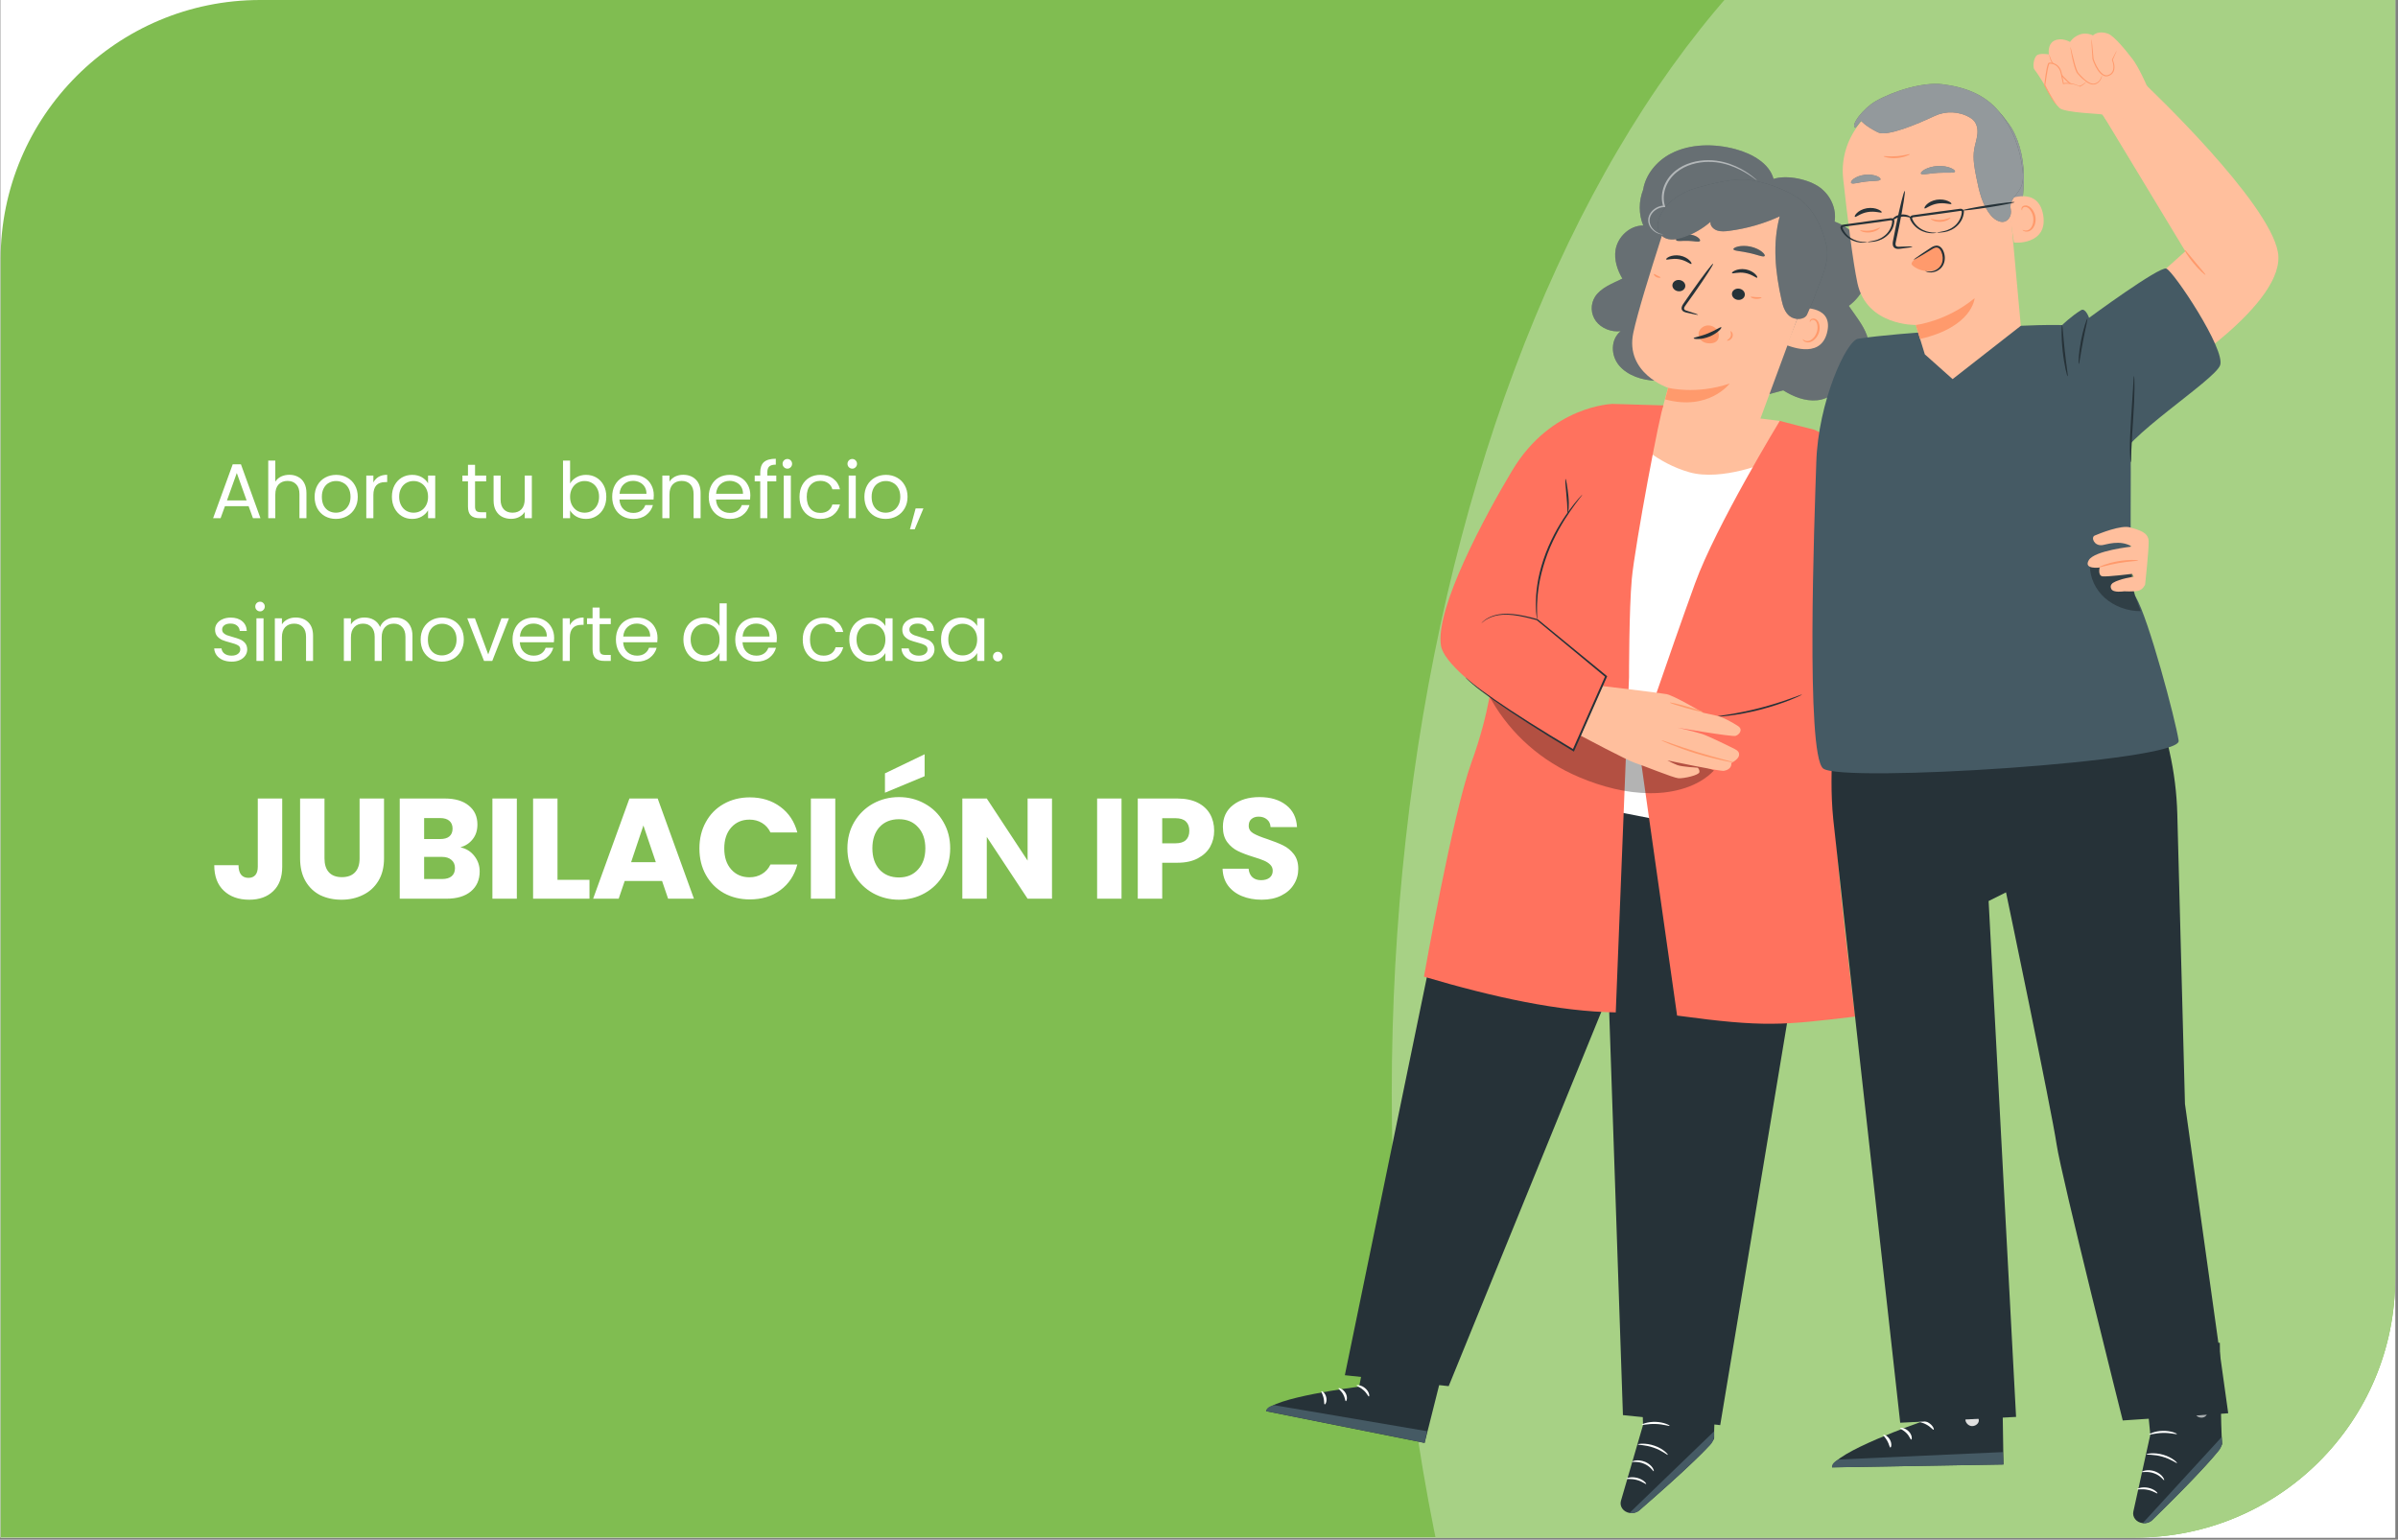 <svg xmlns="http://www.w3.org/2000/svg" xmlns:xlink="http://www.w3.org/1999/xlink" width="369" zoomAndPan="magnify" viewBox="0 0 276.75 177.75" height="237" preserveAspectRatio="xMidYMid meet" version="1.2"><rect x="0" y="0" width="276.75" height="177.75" fill="#808080" stroke="none"/><defs><clipPath id="0736160474"><path d="M 0.07 0 L 276.43 0 L 276.43 177.5 L 0.07 177.5 Z M 0.07 0 "/></clipPath><clipPath id="1e79f18f24"><path d="M 0.07 0 L 276.43 0 L 276.43 177.5 L 0.07 177.5 Z M 0.07 0 "/></clipPath><clipPath id="cc31b2f2a9"><path d="M 0.07 29.957 C 0.07 13.414 13.48 0 30.027 0 L 276.43 0 L 276.43 147.543 C 276.43 164.086 263.02 177.5 246.473 177.5 L 0.07 177.5 Z M 0.07 29.957 "/></clipPath><clipPath id="c3480fb80f"><path d="M 160 0 L 276.43 0 L 276.43 177.5 L 160 177.5 Z M 160 0 "/></clipPath><clipPath id="574536cdf2"><path d="M 0.07 29.957 C 0.07 13.414 13.48 0 30.027 0 L 276.43 0 L 276.43 147.543 C 276.43 164.086 263.02 177.5 246.473 177.5 L 0.07 177.5 Z M 0.07 29.957 "/></clipPath><clipPath id="2ede8e1c52"><path d="M 24 52 L 116 52 L 116 77 L 24 77 Z M 24 52 "/></clipPath><clipPath id="db3e0ef791"><path d="M 0.07 29.957 C 0.07 13.414 13.48 0 30.027 0 L 276.43 0 L 276.43 147.543 C 276.43 164.086 263.02 177.5 246.473 177.5 L 0.07 177.5 Z M 0.07 29.957 "/></clipPath><clipPath id="bbbf0481b2"><path d="M 24 92 L 150 92 L 150 104 L 24 104 Z M 24 92 "/></clipPath><clipPath id="5cdd271cfe"><path d="M 0.07 29.957 C 0.07 13.414 13.48 0 30.027 0 L 276.43 0 L 276.43 147.543 C 276.43 164.086 263.02 177.5 246.473 177.5 L 0.07 177.5 Z M 0.07 29.957 "/></clipPath></defs><g id="3ef5036665"><g clip-rule="nonzero" clip-path="url(#0736160474)"><path style=" stroke:none;fill-rule:nonzero;fill:#ffffff;fill-opacity:1;" d="M 0.07 0 L 276.43 0 L 276.43 177.5 L 0.07 177.5 Z M 0.07 0 "/><path style=" stroke:none;fill-rule:nonzero;fill:#ffffff;fill-opacity:1;" d="M 0.07 0 L 276.43 0 L 276.43 177.5 L 0.07 177.5 Z M 0.07 0 "/></g><g clip-rule="nonzero" clip-path="url(#1e79f18f24)"><g clip-rule="nonzero" clip-path="url(#cc31b2f2a9)"><path style=" stroke:none;fill-rule:nonzero;fill:#80bd51;fill-opacity:1;" d="M 0.07 29.957 C 0.07 13.414 13.48 0 30.027 0 L 276.43 0 L 276.43 147.543 C 276.43 164.086 263.02 177.5 246.473 177.5 L 0.07 177.5 Z M 0.07 29.957 "/></g></g><g clip-rule="nonzero" clip-path="url(#c3480fb80f)"><g clip-rule="nonzero" clip-path="url(#574536cdf2)"><path style=" stroke:none;fill-rule:nonzero;fill:#a7d185;fill-opacity:1;" d="M 328.469 126.184 C 328.469 128.641 328.438 131.098 328.367 133.551 C 328.301 136.008 328.199 138.461 328.066 140.906 C 327.93 143.352 327.762 145.793 327.562 148.223 C 327.359 150.656 327.125 153.078 326.855 155.488 C 326.59 157.898 326.289 160.297 325.953 162.68 C 325.621 165.066 325.254 167.434 324.855 169.789 C 324.457 172.141 324.027 174.473 323.562 176.789 C 323.102 179.102 322.605 181.395 322.082 183.668 C 321.555 185.938 321 188.184 320.414 190.406 C 319.824 192.629 319.207 194.824 318.559 196.992 C 317.914 199.16 317.234 201.301 316.531 203.41 C 315.824 205.516 315.09 207.594 314.324 209.637 C 313.562 211.68 312.773 213.691 311.953 215.664 C 311.137 217.641 310.293 219.578 309.418 221.477 C 308.547 223.379 307.652 225.238 306.73 227.062 C 305.809 228.883 304.859 230.664 303.891 232.402 C 302.918 234.141 301.922 235.832 300.906 237.484 C 299.887 239.137 298.848 240.742 297.785 242.301 C 296.727 243.859 295.641 245.371 294.539 246.836 C 293.438 248.301 292.312 249.715 291.172 251.082 C 290.027 252.449 288.867 253.762 287.691 255.027 C 286.512 256.289 285.316 257.5 284.105 258.66 C 282.895 259.82 281.668 260.926 280.426 261.977 C 279.188 263.027 277.93 264.023 276.66 264.965 C 275.395 265.902 274.113 266.789 272.82 267.617 C 271.523 268.445 270.223 269.215 268.906 269.93 C 267.594 270.645 266.27 271.301 264.938 271.895 C 263.605 272.492 262.266 273.031 260.918 273.512 C 259.57 273.992 258.219 274.41 256.859 274.773 C 255.5 275.133 254.137 275.434 252.77 275.676 C 251.406 275.914 250.035 276.098 248.664 276.219 C 247.293 276.336 245.918 276.398 244.547 276.398 C 243.172 276.398 241.801 276.336 240.426 276.219 C 239.055 276.098 237.688 275.914 236.32 275.676 C 234.953 275.434 233.59 275.133 232.23 274.773 C 230.871 274.41 229.52 273.992 228.172 273.512 C 226.824 273.031 225.484 272.492 224.152 271.895 C 222.82 271.301 221.496 270.645 220.184 269.93 C 218.867 269.215 217.566 268.445 216.273 267.617 C 214.98 266.789 213.699 265.902 212.43 264.965 C 211.16 264.023 209.906 263.027 208.664 261.977 C 207.422 260.926 206.195 259.82 204.984 258.66 C 203.773 257.5 202.578 256.289 201.398 255.027 C 200.223 253.762 199.062 252.449 197.918 251.082 C 196.777 249.715 195.656 248.301 194.551 246.836 C 193.449 245.371 192.367 243.859 191.305 242.301 C 190.242 240.742 189.203 239.137 188.184 237.484 C 187.168 235.832 186.172 234.141 185.203 232.402 C 184.23 230.664 183.285 228.883 182.359 227.062 C 181.438 225.238 180.543 223.379 179.672 221.477 C 178.801 219.578 177.953 217.641 177.137 215.664 C 176.316 213.691 175.527 211.68 174.766 209.637 C 174 207.594 173.266 205.516 172.559 203.41 C 171.855 201.301 171.176 199.16 170.531 196.992 C 169.883 194.824 169.266 192.629 168.68 190.406 C 168.09 188.184 167.535 185.938 167.008 183.668 C 166.484 181.395 165.988 179.102 165.527 176.789 C 165.062 174.473 164.633 172.141 164.234 169.789 C 163.836 167.434 163.469 165.066 163.137 162.68 C 162.801 160.297 162.5 157.898 162.234 155.488 C 161.965 153.078 161.73 150.656 161.527 148.223 C 161.328 145.793 161.16 143.352 161.023 140.906 C 160.891 138.461 160.789 136.008 160.723 133.551 C 160.652 131.098 160.621 128.641 160.621 126.184 C 160.621 123.723 160.652 121.266 160.723 118.812 C 160.789 116.355 160.891 113.906 161.023 111.457 C 161.16 109.012 161.328 106.574 161.527 104.141 C 161.73 101.707 161.965 99.289 162.234 96.875 C 162.5 94.465 162.801 92.066 163.137 89.684 C 163.469 87.297 163.836 84.93 164.234 82.578 C 164.633 80.223 165.062 77.891 165.527 75.574 C 165.988 73.262 166.484 70.969 167.008 68.695 C 167.535 66.426 168.09 64.18 168.68 61.957 C 169.266 59.734 169.883 57.539 170.531 55.371 C 171.176 53.203 171.855 51.062 172.559 48.957 C 173.266 46.848 174 44.77 174.766 42.727 C 175.527 40.684 176.316 38.672 177.137 36.699 C 177.953 34.723 178.801 32.785 179.672 30.887 C 180.543 28.984 181.438 27.125 182.359 25.301 C 183.285 23.48 184.23 21.703 185.203 19.961 C 186.172 18.223 187.168 16.531 188.184 14.879 C 189.203 13.227 190.242 11.621 191.305 10.062 C 192.367 8.504 193.449 6.992 194.551 5.527 C 195.656 4.062 196.777 2.648 197.918 1.281 C 199.062 -0.086 200.223 -1.398 201.398 -2.664 C 202.578 -3.926 203.773 -5.137 204.984 -6.297 C 206.195 -7.457 207.422 -8.562 208.664 -9.613 C 209.906 -10.664 211.16 -11.66 212.43 -12.602 C 213.699 -13.539 214.98 -14.426 216.273 -15.254 C 217.566 -16.082 218.867 -16.852 220.184 -17.566 C 221.496 -18.281 222.82 -18.934 224.152 -19.531 C 225.484 -20.129 226.824 -20.668 228.172 -21.148 C 229.52 -21.629 230.871 -22.047 232.23 -22.41 C 233.59 -22.77 234.953 -23.07 236.32 -23.312 C 237.688 -23.551 239.055 -23.734 240.426 -23.852 C 241.801 -23.973 243.172 -24.035 244.547 -24.035 C 245.918 -24.035 247.293 -23.973 248.664 -23.852 C 250.035 -23.734 251.402 -23.551 252.77 -23.312 C 254.137 -23.07 255.5 -22.77 256.859 -22.41 C 258.219 -22.047 259.57 -21.629 260.918 -21.148 C 262.266 -20.668 263.605 -20.129 264.938 -19.531 C 266.27 -18.934 267.594 -18.281 268.906 -17.566 C 270.223 -16.852 271.523 -16.082 272.82 -15.254 C 274.113 -14.426 275.395 -13.539 276.66 -12.602 C 277.93 -11.66 279.188 -10.664 280.426 -9.613 C 281.668 -8.562 282.895 -7.457 284.105 -6.297 C 285.316 -5.137 286.512 -3.926 287.691 -2.664 C 288.867 -1.398 290.027 -0.086 291.172 1.281 C 292.312 2.648 293.438 4.062 294.539 5.527 C 295.641 6.992 296.727 8.504 297.785 10.062 C 298.848 11.621 299.887 13.227 300.906 14.879 C 301.922 16.531 302.918 18.223 303.891 19.961 C 304.859 21.703 305.809 23.48 306.73 25.301 C 307.652 27.125 308.547 28.984 309.418 30.887 C 310.293 32.785 311.137 34.723 311.953 36.699 C 312.773 38.672 313.562 40.684 314.324 42.727 C 315.09 44.77 315.824 46.848 316.531 48.957 C 317.234 51.062 317.914 53.203 318.559 55.371 C 319.207 57.539 319.824 59.734 320.414 61.957 C 321 64.18 321.555 66.426 322.082 68.695 C 322.605 70.969 323.102 73.262 323.562 75.574 C 324.027 77.891 324.457 80.223 324.855 82.578 C 325.254 84.93 325.621 87.297 325.953 89.684 C 326.289 92.066 326.59 94.465 326.855 96.875 C 327.125 99.289 327.359 101.707 327.562 104.141 C 327.762 106.574 327.93 109.012 328.066 111.457 C 328.199 113.906 328.301 116.355 328.367 118.812 C 328.438 121.266 328.469 123.723 328.469 126.184 Z M 328.469 126.184 "/></g></g><g clip-rule="nonzero" clip-path="url(#2ede8e1c52)"><g clip-rule="nonzero" clip-path="url(#db3e0ef791)"><path style=" stroke:none;fill-rule:nonzero;fill:#ffffff;fill-opacity:1;" d="M 28.691 58.434 L 25.961 58.434 L 25.457 59.824 L 24.594 59.824 L 26.859 53.598 L 27.805 53.598 L 30.059 59.824 L 29.195 59.824 Z M 28.461 57.77 L 27.328 54.605 L 26.195 57.77 Z M 33.402 54.812 C 33.773 54.812 34.109 54.891 34.406 55.055 C 34.707 55.211 34.941 55.445 35.109 55.762 C 35.281 56.082 35.367 56.469 35.367 56.922 L 35.367 59.824 L 34.559 59.824 L 34.559 57.039 C 34.559 56.547 34.438 56.176 34.191 55.918 C 33.945 55.652 33.609 55.52 33.184 55.52 C 32.754 55.52 32.41 55.656 32.152 55.926 C 31.898 56.195 31.773 56.586 31.773 57.102 L 31.773 59.824 L 30.957 59.824 L 30.957 53.176 L 31.773 53.176 L 31.773 55.602 C 31.938 55.352 32.156 55.156 32.438 55.016 C 32.727 54.879 33.047 54.812 33.402 54.812 Z M 38.762 59.906 C 38.301 59.906 37.883 59.801 37.504 59.594 C 37.133 59.383 36.84 59.086 36.625 58.703 C 36.414 58.312 36.309 57.863 36.309 57.355 C 36.309 56.852 36.418 56.406 36.633 56.023 C 36.855 55.633 37.152 55.34 37.531 55.133 C 37.91 54.926 38.332 54.82 38.801 54.82 C 39.266 54.82 39.688 54.926 40.066 55.133 C 40.445 55.34 40.738 55.633 40.957 56.016 C 41.176 56.398 41.289 56.844 41.289 57.355 C 41.289 57.863 41.176 58.312 40.945 58.703 C 40.727 59.086 40.422 59.383 40.039 59.594 C 39.656 59.801 39.23 59.906 38.762 59.906 Z M 38.762 59.188 C 39.055 59.188 39.332 59.117 39.59 58.98 C 39.848 58.844 40.055 58.637 40.211 58.359 C 40.371 58.086 40.453 57.75 40.453 57.355 C 40.453 56.957 40.375 56.625 40.219 56.348 C 40.062 56.07 39.859 55.867 39.609 55.738 C 39.355 55.598 39.082 55.531 38.789 55.531 C 38.492 55.531 38.215 55.598 37.965 55.738 C 37.719 55.867 37.52 56.07 37.371 56.348 C 37.219 56.625 37.145 56.957 37.145 57.355 C 37.145 57.754 37.219 58.094 37.359 58.371 C 37.512 58.645 37.707 58.852 37.953 58.988 C 38.199 59.121 38.469 59.188 38.762 59.188 Z M 43.09 55.699 C 43.234 55.418 43.438 55.199 43.703 55.043 C 43.973 54.891 44.301 54.812 44.684 54.812 L 44.684 55.656 L 44.465 55.656 C 43.551 55.656 43.09 56.152 43.09 57.148 L 43.09 59.824 L 42.273 59.824 L 42.273 54.902 L 43.09 54.902 Z M 45.23 57.344 C 45.23 56.844 45.332 56.402 45.535 56.023 C 45.742 55.641 46.02 55.344 46.371 55.133 C 46.73 54.926 47.129 54.82 47.566 54.82 C 48 54.82 48.375 54.914 48.691 55.098 C 49.008 55.285 49.246 55.52 49.402 55.801 L 49.402 54.902 L 50.227 54.902 L 50.227 59.824 L 49.402 59.824 L 49.402 58.91 C 49.238 59.195 48.996 59.438 48.672 59.629 C 48.355 59.812 47.984 59.906 47.559 59.906 C 47.121 59.906 46.727 59.801 46.371 59.582 C 46.02 59.367 45.742 59.066 45.535 58.676 C 45.332 58.285 45.23 57.844 45.23 57.344 Z M 49.402 57.355 C 49.402 56.984 49.328 56.66 49.176 56.383 C 49.027 56.109 48.824 55.898 48.566 55.754 C 48.312 55.605 48.035 55.531 47.73 55.531 C 47.426 55.531 47.145 55.602 46.895 55.746 C 46.641 55.891 46.441 56.098 46.293 56.375 C 46.141 56.648 46.066 56.973 46.066 57.344 C 46.066 57.723 46.141 58.051 46.293 58.332 C 46.441 58.609 46.641 58.82 46.895 58.973 C 47.145 59.117 47.426 59.188 47.73 59.188 C 48.035 59.188 48.312 59.117 48.566 58.973 C 48.824 58.82 49.027 58.609 49.176 58.332 C 49.328 58.051 49.402 57.727 49.402 57.355 Z M 54.824 55.574 L 54.824 58.477 C 54.824 58.719 54.875 58.887 54.977 58.988 C 55.078 59.086 55.254 59.133 55.508 59.133 L 56.109 59.133 L 56.109 59.824 L 55.371 59.824 C 54.918 59.824 54.574 59.723 54.348 59.512 C 54.121 59.301 54.008 58.957 54.008 58.477 L 54.008 55.574 L 53.367 55.574 L 53.367 54.902 L 54.008 54.902 L 54.008 53.66 L 54.824 53.66 L 54.824 54.902 L 56.109 54.902 L 56.109 55.574 Z M 61.379 54.902 L 61.379 59.824 L 60.559 59.824 L 60.559 59.098 C 60.406 59.348 60.188 59.547 59.902 59.691 C 59.629 59.828 59.324 59.898 58.988 59.898 C 58.605 59.898 58.258 59.82 57.953 59.664 C 57.648 59.504 57.406 59.262 57.227 58.945 C 57.051 58.629 56.965 58.242 56.965 57.785 L 56.965 54.902 L 57.773 54.902 L 57.773 57.68 C 57.773 58.164 57.898 58.539 58.145 58.801 C 58.387 59.059 58.723 59.188 59.148 59.188 C 59.586 59.188 59.93 59.055 60.184 58.785 C 60.434 58.512 60.559 58.121 60.559 57.605 L 60.559 54.902 Z M 65.793 55.816 C 65.961 55.523 66.207 55.285 66.531 55.098 C 66.855 54.914 67.223 54.82 67.637 54.82 C 68.078 54.82 68.477 54.926 68.832 55.133 C 69.184 55.344 69.465 55.641 69.668 56.023 C 69.871 56.402 69.973 56.844 69.973 57.344 C 69.973 57.844 69.871 58.285 69.668 58.676 C 69.465 59.066 69.18 59.367 68.82 59.582 C 68.469 59.801 68.074 59.906 67.637 59.906 C 67.211 59.906 66.836 59.812 66.512 59.629 C 66.195 59.441 65.953 59.207 65.793 58.918 L 65.793 59.824 L 64.977 59.824 L 64.977 53.176 L 65.793 53.176 Z M 69.137 57.344 C 69.137 56.973 69.062 56.648 68.91 56.375 C 68.762 56.098 68.559 55.891 68.301 55.746 C 68.051 55.602 67.77 55.531 67.465 55.531 C 67.164 55.531 66.887 55.605 66.629 55.754 C 66.379 55.898 66.172 56.109 66.02 56.395 C 65.867 56.668 65.793 56.988 65.793 57.355 C 65.793 57.727 65.867 58.051 66.02 58.332 C 66.172 58.609 66.379 58.82 66.629 58.973 C 66.887 59.117 67.164 59.188 67.465 59.188 C 67.77 59.188 68.051 59.117 68.301 58.973 C 68.559 58.82 68.762 58.609 68.91 58.332 C 69.062 58.051 69.137 57.723 69.137 57.344 Z M 75.453 57.176 C 75.453 57.332 75.445 57.496 75.426 57.668 L 71.488 57.668 C 71.52 58.152 71.684 58.535 71.984 58.809 C 72.289 59.078 72.656 59.215 73.09 59.215 C 73.441 59.215 73.734 59.133 73.969 58.973 C 74.211 58.805 74.379 58.582 74.473 58.309 L 75.355 58.309 C 75.223 58.781 74.957 59.168 74.562 59.465 C 74.168 59.762 73.676 59.906 73.09 59.906 C 72.621 59.906 72.203 59.801 71.832 59.594 C 71.465 59.383 71.176 59.086 70.969 58.703 C 70.758 58.312 70.652 57.863 70.652 57.355 C 70.652 56.844 70.754 56.398 70.957 56.016 C 71.164 55.633 71.449 55.34 71.812 55.133 C 72.184 54.926 72.609 54.82 73.09 54.82 C 73.555 54.82 73.969 54.922 74.328 55.125 C 74.688 55.328 74.965 55.609 75.156 55.969 C 75.355 56.324 75.453 56.727 75.453 57.176 Z M 74.609 57.004 C 74.609 56.691 74.539 56.426 74.402 56.203 C 74.262 55.977 74.074 55.805 73.836 55.691 C 73.602 55.57 73.34 55.512 73.055 55.512 C 72.641 55.512 72.285 55.645 71.992 55.906 C 71.703 56.172 71.539 56.535 71.5 57.004 Z M 78.844 54.812 C 79.441 54.812 79.926 54.992 80.297 55.359 C 80.668 55.719 80.855 56.238 80.855 56.922 L 80.855 59.824 L 80.047 59.824 L 80.047 57.039 C 80.047 56.547 79.922 56.176 79.68 55.918 C 79.434 55.652 79.098 55.52 78.672 55.52 C 78.238 55.52 77.895 55.656 77.637 55.926 C 77.387 56.195 77.262 56.586 77.262 57.102 L 77.262 59.824 L 76.441 59.824 L 76.441 54.902 L 77.262 54.902 L 77.262 55.602 C 77.422 55.352 77.641 55.156 77.918 55.016 C 78.199 54.879 78.508 54.812 78.844 54.812 Z M 86.594 57.176 C 86.594 57.332 86.586 57.496 86.566 57.668 L 82.633 57.668 C 82.66 58.152 82.824 58.535 83.125 58.809 C 83.43 59.078 83.801 59.215 84.23 59.215 C 84.586 59.215 84.879 59.133 85.113 58.973 C 85.352 58.805 85.52 58.582 85.613 58.309 L 86.496 58.309 C 86.363 58.781 86.102 59.168 85.703 59.465 C 85.309 59.762 84.816 59.906 84.23 59.906 C 83.762 59.906 83.344 59.801 82.973 59.594 C 82.605 59.383 82.32 59.086 82.109 58.703 C 81.898 58.312 81.797 57.863 81.797 57.355 C 81.797 56.844 81.898 56.398 82.102 56.016 C 82.305 55.633 82.59 55.34 82.953 55.133 C 83.324 54.926 83.75 54.82 84.23 54.82 C 84.699 54.82 85.113 54.922 85.473 55.125 C 85.832 55.328 86.105 55.609 86.297 55.969 C 86.496 56.324 86.594 56.727 86.594 57.176 Z M 85.75 57.004 C 85.75 56.691 85.68 56.426 85.543 56.203 C 85.406 55.977 85.215 55.805 84.977 55.691 C 84.742 55.57 84.484 55.512 84.195 55.512 C 83.781 55.512 83.43 55.645 83.133 55.906 C 82.848 56.172 82.684 56.535 82.641 57.004 Z M 89.59 55.574 L 88.555 55.574 L 88.555 59.824 L 87.738 59.824 L 87.738 55.574 L 87.098 55.574 L 87.098 54.902 L 87.738 54.902 L 87.738 54.551 C 87.738 54 87.879 53.598 88.16 53.348 C 88.449 53.09 88.906 52.961 89.535 52.961 L 89.535 53.641 C 89.176 53.641 88.922 53.715 88.77 53.859 C 88.629 53.996 88.555 54.227 88.555 54.551 L 88.555 54.902 L 89.59 54.902 Z M 90.875 54.102 C 90.719 54.102 90.586 54.047 90.48 53.938 C 90.371 53.832 90.316 53.699 90.316 53.543 C 90.316 53.387 90.371 53.258 90.48 53.148 C 90.586 53.039 90.719 52.988 90.875 52.988 C 91.023 52.988 91.152 53.039 91.254 53.148 C 91.359 53.258 91.414 53.387 91.414 53.543 C 91.414 53.699 91.359 53.832 91.254 53.938 C 91.152 54.047 91.023 54.102 90.875 54.102 Z M 91.27 54.902 L 91.27 59.824 L 90.453 59.824 L 90.453 54.902 Z M 92.27 57.355 C 92.27 56.844 92.371 56.402 92.574 56.023 C 92.777 55.641 93.059 55.344 93.418 55.133 C 93.785 54.926 94.199 54.82 94.668 54.82 C 95.273 54.82 95.77 54.965 96.16 55.262 C 96.555 55.555 96.816 55.961 96.941 56.484 L 96.062 56.484 C 95.977 56.184 95.812 55.945 95.566 55.773 C 95.328 55.598 95.027 55.512 94.668 55.512 C 94.199 55.512 93.824 55.672 93.535 55.996 C 93.25 56.316 93.105 56.766 93.105 57.355 C 93.105 57.949 93.25 58.406 93.535 58.73 C 93.824 59.055 94.199 59.215 94.668 59.215 C 95.027 59.215 95.328 59.129 95.566 58.965 C 95.805 58.797 95.973 58.555 96.062 58.242 L 96.941 58.242 C 96.809 58.746 96.547 59.152 96.152 59.457 C 95.754 59.758 95.262 59.906 94.668 59.906 C 94.199 59.906 93.785 59.801 93.418 59.594 C 93.059 59.383 92.777 59.086 92.574 58.703 C 92.371 58.32 92.27 57.871 92.27 57.355 Z M 98.367 54.102 C 98.211 54.102 98.078 54.047 97.969 53.938 C 97.863 53.832 97.809 53.699 97.809 53.543 C 97.809 53.387 97.863 53.258 97.969 53.148 C 98.078 53.039 98.211 52.988 98.367 52.988 C 98.516 52.988 98.641 53.039 98.742 53.148 C 98.852 53.258 98.906 53.387 98.906 53.543 C 98.906 53.699 98.852 53.832 98.742 53.938 C 98.641 54.047 98.516 54.102 98.367 54.102 Z M 98.762 54.902 L 98.762 59.824 L 97.945 59.824 L 97.945 54.902 Z M 102.215 59.906 C 101.75 59.906 101.332 59.801 100.953 59.594 C 100.582 59.383 100.289 59.086 100.074 58.703 C 99.863 58.312 99.758 57.863 99.758 57.355 C 99.758 56.852 99.867 56.406 100.082 56.023 C 100.305 55.633 100.605 55.34 100.98 55.133 C 101.359 54.926 101.781 54.82 102.25 54.82 C 102.715 54.82 103.141 54.926 103.516 55.133 C 103.895 55.34 104.191 55.633 104.406 56.016 C 104.629 56.398 104.738 56.844 104.738 57.355 C 104.738 57.863 104.625 58.312 104.398 58.703 C 104.176 59.086 103.871 59.383 103.488 59.594 C 103.105 59.801 102.68 59.906 102.215 59.906 Z M 102.215 59.188 C 102.508 59.188 102.781 59.117 103.039 58.98 C 103.297 58.844 103.504 58.637 103.66 58.359 C 103.82 58.086 103.902 57.75 103.902 57.355 C 103.902 56.957 103.824 56.625 103.668 56.348 C 103.512 56.07 103.309 55.867 103.059 55.738 C 102.805 55.598 102.535 55.531 102.238 55.531 C 101.941 55.531 101.664 55.598 101.414 55.738 C 101.168 55.867 100.969 56.07 100.82 56.348 C 100.672 56.625 100.594 56.957 100.594 57.355 C 100.594 57.754 100.668 58.094 100.812 58.371 C 100.961 58.645 101.16 58.852 101.402 58.988 C 101.648 59.121 101.918 59.188 102.215 59.188 Z M 106.57 58.695 L 105.562 61.109 L 105.016 61.109 L 105.672 58.695 Z M 26.734 76.383 C 26.355 76.383 26.02 76.32 25.719 76.195 C 25.418 76.062 25.184 75.883 25.008 75.656 C 24.836 75.422 24.738 75.156 24.719 74.855 L 25.566 74.855 C 25.59 75.102 25.703 75.301 25.906 75.457 C 26.117 75.613 26.391 75.691 26.723 75.691 C 27.035 75.691 27.281 75.621 27.461 75.484 C 27.641 75.348 27.73 75.172 27.73 74.965 C 27.73 74.746 27.637 74.59 27.445 74.488 C 27.25 74.379 26.957 74.273 26.555 74.172 C 26.188 74.078 25.891 73.98 25.656 73.887 C 25.426 73.781 25.23 73.637 25.062 73.445 C 24.898 73.246 24.82 72.988 24.82 72.672 C 24.82 72.422 24.895 72.188 25.043 71.98 C 25.195 71.77 25.406 71.605 25.684 71.484 C 25.957 71.359 26.273 71.297 26.625 71.297 C 27.172 71.297 27.613 71.434 27.945 71.711 C 28.281 71.984 28.461 72.363 28.484 72.844 L 27.668 72.844 C 27.648 72.586 27.547 72.379 27.355 72.223 C 27.168 72.066 26.918 71.988 26.598 71.988 C 26.305 71.988 26.07 72.051 25.898 72.176 C 25.723 72.305 25.637 72.469 25.637 72.672 C 25.637 72.832 25.688 72.969 25.789 73.074 C 25.898 73.18 26.031 73.262 26.184 73.328 C 26.348 73.387 26.57 73.457 26.852 73.535 C 27.203 73.629 27.492 73.727 27.715 73.82 C 27.934 73.91 28.125 74.051 28.281 74.234 C 28.441 74.422 28.523 74.664 28.531 74.965 C 28.531 75.234 28.457 75.477 28.305 75.691 C 28.156 75.906 27.945 76.078 27.668 76.203 C 27.398 76.324 27.086 76.383 26.734 76.383 Z M 30.02 70.578 C 29.863 70.578 29.73 70.523 29.621 70.414 C 29.516 70.309 29.461 70.176 29.461 70.02 C 29.461 69.863 29.516 69.734 29.621 69.625 C 29.73 69.516 29.863 69.465 30.02 69.465 C 30.168 69.465 30.293 69.516 30.395 69.625 C 30.504 69.734 30.559 69.863 30.559 70.02 C 30.559 70.176 30.504 70.309 30.395 70.414 C 30.293 70.523 30.168 70.578 30.02 70.578 Z M 30.414 71.379 L 30.414 76.301 L 29.594 76.301 L 29.594 71.379 Z M 34.117 71.289 C 34.715 71.289 35.203 71.469 35.574 71.836 C 35.945 72.195 36.129 72.715 36.129 73.398 L 36.129 76.301 L 35.32 76.301 L 35.32 73.516 C 35.32 73.023 35.199 72.652 34.953 72.395 C 34.707 72.129 34.371 71.996 33.945 71.996 C 33.516 71.996 33.172 72.133 32.914 72.402 C 32.66 72.672 32.535 73.062 32.535 73.578 L 32.535 76.301 L 31.719 76.301 L 31.719 71.379 L 32.535 71.379 L 32.535 72.078 C 32.695 71.828 32.914 71.633 33.191 71.496 C 33.473 71.355 33.781 71.289 34.117 71.289 Z M 45.605 71.289 C 45.988 71.289 46.332 71.367 46.629 71.531 C 46.93 71.688 47.168 71.922 47.34 72.242 C 47.512 72.559 47.602 72.945 47.602 73.398 L 47.602 76.301 L 46.793 76.301 L 46.793 73.516 C 46.793 73.023 46.668 72.652 46.422 72.395 C 46.184 72.129 45.855 71.996 45.445 71.996 C 45.02 71.996 44.68 72.137 44.43 72.41 C 44.176 72.68 44.051 73.074 44.051 73.59 L 44.051 76.301 L 43.242 76.301 L 43.242 73.516 C 43.242 73.023 43.117 72.652 42.875 72.395 C 42.633 72.129 42.309 71.996 41.895 71.996 C 41.469 71.996 41.129 72.137 40.879 72.41 C 40.625 72.68 40.5 73.074 40.5 73.59 L 40.5 76.301 L 39.684 76.301 L 39.684 71.379 L 40.5 71.379 L 40.5 72.086 C 40.664 71.828 40.879 71.633 41.148 71.496 C 41.422 71.355 41.727 71.289 42.055 71.289 C 42.469 71.289 42.836 71.379 43.152 71.566 C 43.469 71.754 43.707 72.023 43.863 72.383 C 44 72.035 44.227 71.766 44.543 71.574 C 44.863 71.383 45.215 71.289 45.605 71.289 Z M 51 76.383 C 50.539 76.383 50.121 76.277 49.742 76.07 C 49.371 75.859 49.078 75.562 48.859 75.18 C 48.652 74.789 48.547 74.34 48.547 73.832 C 48.547 73.328 48.656 72.883 48.871 72.5 C 49.094 72.113 49.391 71.816 49.77 71.609 C 50.145 71.402 50.57 71.297 51.035 71.297 C 51.504 71.297 51.926 71.402 52.305 71.609 C 52.68 71.816 52.977 72.109 53.191 72.492 C 53.414 72.875 53.527 73.32 53.527 73.832 C 53.527 74.34 53.41 74.789 53.184 75.18 C 52.961 75.562 52.66 75.859 52.277 76.07 C 51.895 76.277 51.469 76.383 51 76.383 Z M 51 75.664 C 51.293 75.664 51.57 75.594 51.828 75.457 C 52.086 75.32 52.293 75.113 52.445 74.836 C 52.609 74.562 52.691 74.227 52.691 73.832 C 52.691 73.438 52.613 73.102 52.457 72.824 C 52.301 72.551 52.098 72.344 51.844 72.215 C 51.594 72.074 51.32 72.008 51.027 72.008 C 50.727 72.008 50.453 72.074 50.199 72.215 C 49.953 72.344 49.758 72.551 49.605 72.824 C 49.457 73.102 49.383 73.438 49.383 73.832 C 49.383 74.234 49.453 74.57 49.598 74.848 C 49.746 75.121 49.945 75.328 50.191 75.469 C 50.438 75.598 50.707 75.664 51 75.664 Z M 56.344 75.547 L 57.871 71.379 L 58.742 71.379 L 56.812 76.301 L 55.859 76.301 L 53.926 71.379 L 54.809 71.379 Z M 63.953 73.652 C 63.953 73.809 63.945 73.973 63.926 74.145 L 59.988 74.145 C 60.02 74.633 60.184 75.012 60.484 75.289 C 60.789 75.559 61.156 75.691 61.59 75.691 C 61.941 75.691 62.234 75.609 62.469 75.449 C 62.711 75.281 62.879 75.059 62.973 74.785 L 63.855 74.785 C 63.723 75.258 63.457 75.645 63.062 75.941 C 62.668 76.238 62.176 76.383 61.59 76.383 C 61.121 76.383 60.703 76.277 60.332 76.07 C 59.965 75.859 59.676 75.562 59.469 75.18 C 59.258 74.789 59.152 74.34 59.152 73.832 C 59.152 73.32 59.254 72.875 59.461 72.492 C 59.664 72.109 59.949 71.816 60.312 71.609 C 60.684 71.402 61.109 71.297 61.59 71.297 C 62.055 71.297 62.469 71.398 62.828 71.602 C 63.188 71.805 63.465 72.086 63.656 72.445 C 63.855 72.801 63.953 73.203 63.953 73.652 Z M 63.109 73.48 C 63.109 73.168 63.039 72.902 62.902 72.68 C 62.762 72.453 62.574 72.281 62.336 72.168 C 62.102 72.047 61.84 71.988 61.555 71.988 C 61.141 71.988 60.785 72.121 60.492 72.383 C 60.203 72.648 60.039 73.012 60 73.48 Z M 65.762 72.176 C 65.902 71.895 66.109 71.676 66.371 71.52 C 66.641 71.367 66.969 71.289 67.352 71.289 L 67.352 72.133 L 67.137 72.133 C 66.219 72.133 65.762 72.629 65.762 73.625 L 65.762 76.301 L 64.941 76.301 L 64.941 71.379 L 65.762 71.379 Z M 69.203 72.051 L 69.203 74.953 C 69.203 75.195 69.254 75.363 69.355 75.469 C 69.457 75.562 69.633 75.609 69.887 75.609 L 70.488 75.609 L 70.488 76.301 L 69.75 76.301 C 69.297 76.301 68.953 76.199 68.727 75.988 C 68.5 75.777 68.387 75.434 68.387 74.953 L 68.387 72.051 L 67.746 72.051 L 67.746 71.379 L 68.387 71.379 L 68.387 70.137 L 69.203 70.137 L 69.203 71.379 L 70.488 71.379 L 70.488 72.051 Z M 75.883 73.652 C 75.883 73.809 75.875 73.973 75.855 74.145 L 71.918 74.145 C 71.949 74.633 72.113 75.012 72.414 75.289 C 72.719 75.559 73.086 75.691 73.52 75.691 C 73.871 75.691 74.168 75.609 74.398 75.449 C 74.641 75.281 74.809 75.059 74.902 74.785 L 75.785 74.785 C 75.652 75.258 75.387 75.645 74.992 75.941 C 74.598 76.238 74.105 76.383 73.52 76.383 C 73.051 76.383 72.633 76.277 72.262 76.07 C 71.895 75.859 71.609 75.562 71.398 75.18 C 71.188 74.789 71.082 74.34 71.082 73.832 C 71.082 73.32 71.184 72.875 71.391 72.492 C 71.594 72.109 71.879 71.816 72.242 71.609 C 72.613 71.402 73.039 71.297 73.52 71.297 C 73.988 71.297 74.398 71.398 74.758 71.602 C 75.117 71.805 75.395 72.086 75.586 72.445 C 75.785 72.801 75.883 73.203 75.883 73.652 Z M 75.039 73.48 C 75.039 73.168 74.969 72.902 74.832 72.68 C 74.695 72.453 74.504 72.281 74.266 72.168 C 74.031 72.047 73.77 71.988 73.484 71.988 C 73.07 71.988 72.715 72.121 72.422 72.383 C 72.137 72.648 71.969 73.012 71.93 73.48 Z M 78.871 73.82 C 78.871 73.32 78.977 72.879 79.18 72.5 C 79.383 72.117 79.66 71.82 80.016 71.609 C 80.375 71.402 80.773 71.297 81.219 71.297 C 81.602 71.297 81.957 71.387 82.289 71.566 C 82.617 71.738 82.871 71.973 83.043 72.258 L 83.043 69.652 L 83.871 69.652 L 83.871 76.301 L 83.043 76.301 L 83.043 75.379 C 82.883 75.672 82.641 75.914 82.324 76.105 C 82.008 76.289 81.637 76.383 81.211 76.383 C 80.773 76.383 80.375 76.277 80.016 76.059 C 79.66 75.844 79.383 75.543 79.18 75.152 C 78.977 74.762 78.871 74.32 78.871 73.82 Z M 83.043 73.832 C 83.043 73.461 82.969 73.137 82.82 72.859 C 82.668 72.586 82.465 72.375 82.207 72.23 C 81.957 72.082 81.676 72.008 81.371 72.008 C 81.066 72.008 80.789 72.078 80.535 72.223 C 80.285 72.367 80.082 72.574 79.934 72.852 C 79.785 73.129 79.707 73.449 79.707 73.82 C 79.707 74.199 79.785 74.527 79.934 74.812 C 80.082 75.086 80.285 75.301 80.535 75.449 C 80.789 75.594 81.066 75.664 81.371 75.664 C 81.676 75.664 81.957 75.594 82.207 75.449 C 82.465 75.301 82.668 75.086 82.82 74.812 C 82.969 74.527 83.043 74.203 83.043 73.832 Z M 89.656 73.652 C 89.656 73.809 89.648 73.973 89.629 74.145 L 85.691 74.145 C 85.723 74.633 85.887 75.012 86.188 75.289 C 86.492 75.559 86.859 75.691 87.293 75.691 C 87.645 75.691 87.938 75.609 88.172 75.449 C 88.414 75.281 88.578 75.059 88.676 74.785 L 89.559 74.785 C 89.426 75.258 89.16 75.645 88.766 75.941 C 88.371 76.238 87.879 76.383 87.293 76.383 C 86.824 76.383 86.406 76.277 86.035 76.07 C 85.668 75.859 85.379 75.562 85.172 75.18 C 84.961 74.789 84.855 74.34 84.855 73.832 C 84.855 73.32 84.957 72.875 85.16 72.492 C 85.367 72.109 85.648 71.816 86.016 71.609 C 86.387 71.402 86.812 71.297 87.293 71.297 C 87.758 71.297 88.172 71.398 88.531 71.602 C 88.891 71.805 89.168 72.086 89.359 72.445 C 89.559 72.801 89.656 73.203 89.656 73.652 Z M 88.812 73.48 C 88.812 73.168 88.742 72.902 88.605 72.68 C 88.465 72.453 88.277 72.281 88.039 72.168 C 87.805 72.047 87.543 71.988 87.258 71.988 C 86.844 71.988 86.488 72.121 86.195 72.383 C 85.906 72.648 85.742 73.012 85.699 73.48 Z M 92.645 73.832 C 92.645 73.32 92.746 72.879 92.953 72.5 C 93.156 72.117 93.438 71.82 93.797 71.609 C 94.16 71.402 94.578 71.297 95.047 71.297 C 95.652 71.297 96.148 71.445 96.539 71.738 C 96.934 72.031 97.195 72.438 97.32 72.961 L 96.438 72.961 C 96.355 72.66 96.191 72.422 95.945 72.25 C 95.703 72.074 95.406 71.988 95.047 71.988 C 94.578 71.988 94.199 72.152 93.914 72.473 C 93.625 72.793 93.48 73.242 93.48 73.832 C 93.48 74.426 93.625 74.883 93.914 75.207 C 94.199 75.531 94.578 75.691 95.047 75.691 C 95.406 75.691 95.703 75.609 95.945 75.441 C 96.184 75.273 96.348 75.031 96.438 74.723 L 97.32 74.723 C 97.188 75.223 96.926 75.629 96.527 75.934 C 96.133 76.234 95.641 76.383 95.047 76.383 C 94.578 76.383 94.16 76.277 93.797 76.07 C 93.438 75.859 93.156 75.562 92.953 75.18 C 92.746 74.797 92.645 74.348 92.645 73.832 Z M 98.016 73.82 C 98.016 73.32 98.117 72.879 98.32 72.5 C 98.523 72.117 98.805 71.82 99.156 71.609 C 99.516 71.402 99.914 71.297 100.352 71.297 C 100.785 71.297 101.156 71.391 101.477 71.574 C 101.793 71.762 102.031 71.996 102.184 72.277 L 102.184 71.379 L 103.012 71.379 L 103.012 76.301 L 102.184 76.301 L 102.184 75.387 C 102.023 75.672 101.781 75.914 101.457 76.105 C 101.141 76.289 100.77 76.383 100.344 76.383 C 99.906 76.383 99.512 76.277 99.156 76.059 C 98.805 75.844 98.523 75.543 98.32 75.152 C 98.117 74.762 98.016 74.32 98.016 73.82 Z M 102.184 73.832 C 102.184 73.461 102.109 73.137 101.961 72.859 C 101.812 72.586 101.605 72.375 101.348 72.23 C 101.098 72.082 100.82 72.008 100.516 72.008 C 100.207 72.008 99.93 72.078 99.68 72.223 C 99.426 72.367 99.227 72.574 99.074 72.852 C 98.926 73.129 98.852 73.449 98.852 73.82 C 98.852 74.199 98.926 74.527 99.074 74.812 C 99.227 75.086 99.426 75.301 99.68 75.449 C 99.93 75.594 100.207 75.664 100.516 75.664 C 100.82 75.664 101.098 75.594 101.348 75.449 C 101.605 75.301 101.812 75.086 101.961 74.812 C 102.109 74.527 102.184 74.203 102.184 73.832 Z M 106.047 76.383 C 105.672 76.383 105.332 76.32 105.031 76.195 C 104.734 76.062 104.496 75.883 104.324 75.656 C 104.148 75.422 104.055 75.156 104.035 74.855 L 104.879 74.855 C 104.902 75.102 105.02 75.301 105.223 75.457 C 105.43 75.613 105.703 75.691 106.039 75.691 C 106.352 75.691 106.598 75.621 106.777 75.484 C 106.957 75.348 107.047 75.172 107.047 74.965 C 107.047 74.746 106.949 74.59 106.758 74.488 C 106.566 74.379 106.27 74.273 105.867 74.172 C 105.504 74.078 105.203 73.98 104.969 73.887 C 104.742 73.781 104.543 73.637 104.375 73.445 C 104.215 73.246 104.133 72.988 104.133 72.672 C 104.133 72.422 104.211 72.188 104.359 71.98 C 104.508 71.77 104.723 71.605 104.996 71.484 C 105.273 71.359 105.586 71.297 105.941 71.297 C 106.484 71.297 106.926 71.434 107.262 71.711 C 107.598 71.984 107.777 72.363 107.801 72.844 L 106.984 72.844 C 106.965 72.586 106.859 72.379 106.668 72.223 C 106.484 72.066 106.23 71.988 105.914 71.988 C 105.621 71.988 105.387 72.051 105.211 72.176 C 105.039 72.305 104.953 72.469 104.953 72.672 C 104.953 72.832 105.004 72.969 105.105 73.074 C 105.211 73.18 105.344 73.262 105.5 73.328 C 105.66 73.387 105.883 73.457 106.164 73.535 C 106.52 73.629 106.805 73.727 107.027 73.82 C 107.25 73.91 107.438 74.051 107.594 74.234 C 107.758 74.422 107.84 74.664 107.848 74.965 C 107.848 75.234 107.77 75.477 107.621 75.691 C 107.473 75.906 107.258 76.078 106.984 76.203 C 106.715 76.324 106.402 76.383 106.047 76.383 Z M 108.605 73.82 C 108.605 73.32 108.707 72.879 108.91 72.5 C 109.113 72.117 109.391 71.82 109.746 71.609 C 110.105 71.402 110.504 71.297 110.941 71.297 C 111.371 71.297 111.746 71.391 112.066 71.574 C 112.383 71.762 112.617 71.996 112.773 72.277 L 112.773 71.379 L 113.602 71.379 L 113.602 76.301 L 112.773 76.301 L 112.773 75.387 C 112.613 75.672 112.371 75.914 112.047 76.105 C 111.73 76.289 111.359 76.383 110.934 76.383 C 110.496 76.383 110.098 76.277 109.746 76.059 C 109.391 75.844 109.113 75.543 108.91 75.152 C 108.707 74.762 108.605 74.32 108.605 73.82 Z M 112.773 73.832 C 112.773 73.461 112.699 73.137 112.551 72.859 C 112.398 72.586 112.195 72.375 111.938 72.23 C 111.688 72.082 111.41 72.008 111.102 72.008 C 110.797 72.008 110.52 72.078 110.266 72.223 C 110.016 72.367 109.816 72.574 109.664 72.852 C 109.516 73.129 109.441 73.449 109.441 73.82 C 109.441 74.199 109.516 74.527 109.664 74.812 C 109.816 75.086 110.016 75.301 110.266 75.449 C 110.52 75.594 110.797 75.664 111.102 75.664 C 111.41 75.664 111.688 75.594 111.938 75.449 C 112.195 75.301 112.398 75.086 112.551 74.812 C 112.699 74.527 112.773 74.203 112.773 73.832 Z M 115.152 76.355 C 115 76.355 114.867 76.301 114.758 76.195 C 114.652 76.086 114.598 75.957 114.598 75.801 C 114.598 75.645 114.652 75.512 114.758 75.402 C 114.867 75.297 115 75.242 115.152 75.242 C 115.305 75.242 115.43 75.297 115.531 75.402 C 115.641 75.512 115.695 75.645 115.695 75.801 C 115.695 75.957 115.641 76.086 115.531 76.195 C 115.43 76.301 115.305 76.355 115.152 76.355 Z M 115.152 76.355 "/></g></g><g clip-rule="nonzero" clip-path="url(#bbbf0481b2)"><g clip-rule="nonzero" clip-path="url(#5cdd271cfe)"><path style=" stroke:none;fill-rule:nonzero;fill:#ffffff;fill-opacity:1;" d="M 32.57 92.184 L 32.57 100.059 C 32.57 101.277 32.223 102.219 31.531 102.875 C 30.852 103.535 29.926 103.867 28.762 103.867 C 27.543 103.867 26.566 103.52 25.832 102.828 C 25.094 102.137 24.727 101.152 24.727 99.879 L 27.527 99.879 C 27.527 100.363 27.625 100.73 27.824 100.98 C 28.023 101.223 28.309 101.344 28.68 101.344 C 29.02 101.344 29.285 101.234 29.473 101.016 C 29.66 100.797 29.75 100.477 29.75 100.059 L 29.75 92.184 Z M 37.449 92.184 L 37.449 99.105 C 37.449 99.797 37.617 100.328 37.961 100.703 C 38.301 101.074 38.801 101.262 39.457 101.262 C 40.117 101.262 40.625 101.074 40.973 100.703 C 41.324 100.328 41.5 99.797 41.5 99.105 L 41.5 92.184 L 44.32 92.184 L 44.32 99.086 C 44.32 100.121 44.102 100.992 43.66 101.707 C 43.223 102.422 42.629 102.961 41.879 103.32 C 41.145 103.684 40.32 103.867 39.41 103.867 C 38.496 103.867 37.68 103.691 36.953 103.34 C 36.242 102.977 35.676 102.438 35.258 101.723 C 34.84 101 34.633 100.121 34.633 99.086 L 34.633 92.184 Z M 53.137 97.82 C 53.805 97.961 54.344 98.297 54.75 98.824 C 55.156 99.34 55.359 99.934 55.359 100.602 C 55.359 101.57 55.02 102.34 54.34 102.91 C 53.668 103.469 52.73 103.75 51.52 103.75 L 46.133 103.75 L 46.133 92.184 L 51.34 92.184 C 52.516 92.184 53.434 92.453 54.09 92.992 C 54.762 93.527 55.098 94.258 55.098 95.184 C 55.098 95.863 54.914 96.43 54.555 96.879 C 54.203 97.332 53.73 97.645 53.137 97.82 Z M 48.949 96.863 L 50.797 96.863 C 51.258 96.863 51.609 96.766 51.852 96.566 C 52.102 96.359 52.23 96.055 52.23 95.66 C 52.23 95.266 52.102 94.961 51.852 94.754 C 51.609 94.547 51.258 94.441 50.797 94.441 L 48.949 94.441 Z M 51.027 101.477 C 51.5 101.477 51.863 101.371 52.113 101.164 C 52.379 100.945 52.508 100.629 52.508 100.223 C 52.508 99.816 52.371 99.5 52.098 99.27 C 51.836 99.039 51.465 98.922 50.992 98.922 L 48.949 98.922 L 48.949 101.477 Z M 59.648 92.184 L 59.648 103.75 L 56.828 103.75 L 56.828 92.184 Z M 64.34 101.574 L 68.031 101.574 L 68.031 103.75 L 61.523 103.75 L 61.523 92.184 L 64.34 92.184 Z M 76.41 101.707 L 72.094 101.707 L 71.402 103.75 L 68.453 103.75 L 72.641 92.184 L 75.902 92.184 L 80.086 103.75 L 77.105 103.75 Z M 75.688 99.531 L 74.254 95.297 L 72.836 99.531 Z M 80.719 97.949 C 80.719 96.809 80.965 95.793 81.461 94.902 C 81.953 94 82.641 93.305 83.52 92.809 C 84.41 92.305 85.414 92.051 86.535 92.051 C 87.906 92.051 89.082 92.414 90.059 93.141 C 91.039 93.863 91.691 94.852 92.02 96.105 L 88.922 96.105 C 88.691 95.621 88.363 95.254 87.934 95 C 87.516 94.75 87.039 94.621 86.5 94.621 C 85.633 94.621 84.93 94.926 84.391 95.527 C 83.852 96.133 83.586 96.941 83.586 97.949 C 83.586 98.961 83.852 99.77 84.391 100.371 C 84.93 100.977 85.633 101.277 86.5 101.277 C 87.039 101.277 87.516 101.152 87.934 100.898 C 88.363 100.648 88.691 100.281 88.922 99.797 L 92.02 99.797 C 91.691 101.047 91.039 102.035 90.059 102.762 C 89.082 103.477 87.906 103.832 86.535 103.832 C 85.414 103.832 84.41 103.586 83.52 103.09 C 82.641 102.586 81.953 101.887 81.461 101 C 80.965 100.109 80.719 99.094 80.719 97.949 Z M 96.398 92.184 L 96.398 103.75 L 93.582 103.75 L 93.582 92.184 Z M 103.746 103.867 C 102.66 103.867 101.66 103.613 100.746 103.109 C 99.848 102.602 99.129 101.898 98.59 101 C 98.062 100.086 97.797 99.066 97.797 97.934 C 97.797 96.805 98.062 95.785 98.59 94.887 C 99.129 93.984 99.848 93.281 100.746 92.777 C 101.66 92.273 102.66 92.02 103.746 92.02 C 104.832 92.02 105.828 92.273 106.727 92.777 C 107.641 93.281 108.355 93.984 108.871 94.887 C 109.398 95.785 109.66 96.805 109.66 97.934 C 109.66 99.066 109.398 100.086 108.871 101 C 108.344 101.898 107.629 102.602 106.727 103.109 C 105.828 103.613 104.832 103.867 103.746 103.867 Z M 103.746 101.297 C 104.668 101.297 105.406 100.988 105.953 100.371 C 106.516 99.758 106.793 98.945 106.793 97.934 C 106.793 96.914 106.516 96.098 105.953 95.496 C 105.406 94.879 104.668 94.574 103.746 94.574 C 102.812 94.574 102.066 94.875 101.504 95.48 C 100.957 96.082 100.68 96.902 100.68 97.934 C 100.68 98.957 100.957 99.773 101.504 100.391 C 102.066 100.992 102.812 101.297 103.746 101.297 Z M 121.41 103.75 L 118.594 103.75 L 113.883 96.617 L 113.883 103.75 L 111.062 103.75 L 111.062 92.184 L 113.883 92.184 L 118.594 99.352 L 118.594 92.184 L 121.41 92.184 Z M 129.434 92.184 L 129.434 103.75 L 126.617 103.75 L 126.617 92.184 Z M 140.125 95.906 C 140.125 96.578 139.973 97.191 139.664 97.754 C 139.355 98.301 138.883 98.746 138.246 99.086 C 137.609 99.43 136.82 99.598 135.875 99.598 L 134.129 99.598 L 134.129 103.75 L 131.309 103.75 L 131.309 92.184 L 135.875 92.184 C 136.797 92.184 137.578 92.344 138.215 92.66 C 138.852 92.98 139.328 93.418 139.648 93.98 C 139.965 94.539 140.125 95.184 140.125 95.906 Z M 135.66 97.355 C 136.199 97.355 136.598 97.23 136.863 96.977 C 137.125 96.727 137.258 96.367 137.258 95.906 C 137.258 95.445 137.125 95.09 136.863 94.836 C 136.598 94.582 136.199 94.457 135.66 94.457 L 134.129 94.457 L 134.129 97.355 Z M 145.613 103.867 C 144.766 103.867 144.008 103.727 143.34 103.453 C 142.668 103.18 142.129 102.773 141.723 102.234 C 141.328 101.695 141.121 101.047 141.098 100.289 L 144.098 100.289 C 144.141 100.719 144.289 101.047 144.543 101.277 C 144.793 101.5 145.125 101.609 145.531 101.609 C 145.949 101.609 146.277 101.516 146.52 101.328 C 146.762 101.129 146.883 100.863 146.883 100.52 C 146.883 100.234 146.781 100 146.586 99.812 C 146.398 99.625 146.16 99.473 145.875 99.352 C 145.602 99.23 145.207 99.094 144.691 98.938 C 143.941 98.707 143.332 98.477 142.863 98.246 C 142.391 98.016 141.98 97.676 141.641 97.227 C 141.301 96.773 141.133 96.188 141.133 95.461 C 141.133 94.387 141.52 93.547 142.301 92.941 C 143.082 92.328 144.098 92.02 145.348 92.02 C 146.625 92.02 147.648 92.328 148.43 92.941 C 149.211 93.547 149.629 94.391 149.684 95.48 L 146.633 95.48 C 146.613 95.105 146.477 94.812 146.223 94.605 C 145.969 94.387 145.645 94.277 145.25 94.277 C 144.91 94.277 144.637 94.371 144.426 94.555 C 144.219 94.73 144.113 94.992 144.113 95.332 C 144.113 95.703 144.289 95.996 144.641 96.203 C 144.992 96.414 145.543 96.637 146.289 96.879 C 147.035 97.133 147.641 97.375 148.102 97.605 C 148.574 97.836 148.98 98.172 149.32 98.609 C 149.66 99.051 149.832 99.613 149.832 100.305 C 149.832 100.965 149.66 101.566 149.32 102.102 C 148.992 102.641 148.508 103.07 147.871 103.387 C 147.234 103.707 146.48 103.867 145.613 103.867 Z M 145.613 103.867 "/></g></g><path style=" stroke:none;fill-rule:nonzero;fill:#ffbf9d;fill-opacity:1;" d="M 192.184 46.949 L 205.402 48.594 L 206.074 53.203 C 206.074 53.203 202.16 55.59 201.785 55.668 C 201.414 55.746 192.965 56.18 192.965 56.18 C 192.965 56.18 184.316 51.719 184.438 51.762 C 184.555 51.809 192.184 46.953 192.184 46.953 Z M 192.184 46.949 "/><path style=" stroke:none;fill-rule:nonzero;fill:#263238;fill-opacity:1;" d="M 215.418 38.625 C 215.035 37.543 214.023 36.281 213.367 35.312 C 215.051 34.059 215.93 31.977 215.598 30.031 C 215.27 28.082 213.75 26.332 211.73 25.582 C 211.965 24.117 211.289 22.566 210.02 21.633 C 208.75 20.699 206.227 20.152 204.684 20.656 C 204.211 18.879 202.25 17.754 200.316 17.227 C 197.859 16.559 195.07 16.574 192.844 17.727 C 191.164 18.598 189.898 20.195 189.633 21.902 C 189.117 23.227 189.098 24.715 189.648 26.031 C 188.02 26.027 186.68 27.402 186.449 28.852 C 186.27 29.992 186.637 31.133 187.234 32.164 C 186.043 32.75 184.746 33.219 184.082 34.258 C 183.535 35.117 183.574 36.254 184.188 37.074 C 184.797 37.895 185.949 38.367 187.035 38.23 C 185.852 39.211 185.891 41.039 186.859 42.195 C 187.832 43.352 189.492 43.898 191.098 43.957 C 192.703 44.012 194.285 43.641 195.84 43.277 C 196.488 44.867 198.418 45.797 200.285 45.93 C 202.156 46.066 204.004 45.566 205.801 45.062 C 206.953 45.785 208.32 46.344 209.715 46.207 C 211.105 46.074 212.457 45.051 212.449 43.785 C 213.707 43.828 214.879 43.008 215.379 41.965 C 215.883 40.918 215.805 39.707 215.422 38.621 Z M 215.418 38.625 "/><path style=" stroke:none;fill-rule:nonzero;fill:#ffffff;fill-opacity:0.3;" d="M 215.418 38.625 C 215.035 37.543 214.023 36.281 213.367 35.312 C 215.051 34.059 215.93 31.977 215.598 30.031 C 215.27 28.082 213.75 26.332 211.73 25.582 C 211.965 24.117 211.289 22.566 210.02 21.633 C 208.75 20.699 206.227 20.152 204.684 20.656 C 204.211 18.879 202.25 17.754 200.316 17.227 C 197.859 16.559 195.07 16.574 192.844 17.727 C 191.164 18.598 189.898 20.195 189.633 21.902 C 189.117 23.227 189.098 24.715 189.648 26.031 C 188.02 26.027 186.68 27.402 186.449 28.852 C 186.27 29.992 186.637 31.133 187.234 32.164 C 186.043 32.75 184.746 33.219 184.082 34.258 C 183.535 35.117 183.574 36.254 184.188 37.074 C 184.797 37.895 185.949 38.367 187.035 38.23 C 185.852 39.211 185.891 41.039 186.859 42.195 C 187.832 43.352 189.492 43.898 191.098 43.957 C 192.703 44.012 194.285 43.641 195.84 43.277 C 196.488 44.867 198.418 45.797 200.285 45.93 C 202.156 46.066 204.004 45.566 205.801 45.062 C 206.953 45.785 208.32 46.344 209.715 46.207 C 211.105 46.074 212.457 45.051 212.449 43.785 C 213.707 43.828 214.879 43.008 215.379 41.965 C 215.883 40.918 215.805 39.707 215.422 38.621 Z M 215.418 38.625 "/><path style=" stroke:none;fill-rule:nonzero;fill:#ffbf9d;fill-opacity:1;" d="M 196.457 54.051 C 199.762 54.766 201.805 52.641 202.668 49.676 L 209.137 32.152 C 210.695 27.395 208.938 22.613 203.629 21.332 L 203.129 21.242 C 198.113 20.309 193.152 23.012 191.723 27.449 C 190.395 31.578 188.98 36.156 188.5 38.41 C 187.504 43.086 192.504 44.77 192.504 44.77 C 192.512 44.77 192.223 45.844 191.848 47.199 C 191.004 50.238 193.07 53.324 196.453 54.051 Z M 196.457 54.051 "/><path style=" stroke:none;fill-rule:nonzero;fill:#ff9a6c;fill-opacity:1;" d="M 192.512 44.766 C 192.512 44.766 195.715 45.598 199.629 44.273 C 199.629 44.273 197.215 47.484 192.16 46.105 L 192.52 44.766 Z M 192.512 44.766 "/><path style=" stroke:none;fill-rule:nonzero;fill:#ff9a6c;fill-opacity:1;" d="M 198.145 38.078 C 197.914 37.727 197.438 37.52 196.996 37.578 C 196.551 37.637 196.164 37.961 196.059 38.355 C 195.957 38.754 196.145 39.199 196.512 39.43 C 196.766 39.59 197.086 39.652 197.398 39.637 C 197.629 39.629 197.875 39.574 198.055 39.434 C 198.316 39.242 198.402 38.902 198.359 38.602 C 198.305 38.297 198.215 38.172 198.023 37.918 "/><path style=" stroke:none;fill-rule:nonzero;fill:#263238;fill-opacity:1;" d="M 193.027 32.805 C 192.934 33.152 193.184 33.508 193.586 33.605 C 193.988 33.699 194.387 33.496 194.48 33.148 C 194.574 32.797 194.328 32.441 193.922 32.344 C 193.52 32.246 193.121 32.453 193.023 32.805 Z M 193.027 32.805 "/><path style=" stroke:none;fill-rule:nonzero;fill:#263238;fill-opacity:1;" d="M 192.293 29.945 C 192.363 30.051 193.008 29.781 193.805 29.93 C 194.598 30.066 195.094 30.543 195.203 30.473 C 195.254 30.441 195.199 30.266 194.977 30.051 C 194.77 29.84 194.379 29.598 193.883 29.508 C 193.391 29.418 192.938 29.508 192.656 29.629 C 192.375 29.754 192.258 29.895 192.293 29.941 Z M 192.293 29.945 "/><path style=" stroke:none;fill-rule:nonzero;fill:#263238;fill-opacity:1;" d="M 199.898 33.797 C 199.809 34.145 200.059 34.504 200.461 34.602 C 200.859 34.695 201.262 34.492 201.352 34.141 C 201.445 33.793 201.195 33.434 200.793 33.34 C 200.395 33.242 199.992 33.449 199.895 33.797 Z M 199.898 33.797 "/><path style=" stroke:none;fill-rule:nonzero;fill:#263238;fill-opacity:1;" d="M 199.887 31.531 C 199.957 31.637 200.605 31.367 201.395 31.516 C 202.188 31.652 202.688 32.129 202.793 32.059 C 202.844 32.027 202.789 31.852 202.57 31.641 C 202.359 31.43 201.969 31.188 201.477 31.098 C 200.98 31.012 200.527 31.098 200.25 31.223 C 199.969 31.344 199.848 31.484 199.887 31.531 Z M 199.887 31.531 "/><path style=" stroke:none;fill-rule:nonzero;fill:#263238;fill-opacity:1;" d="M 195.984 36.348 C 196 36.309 195.523 36.141 194.746 35.898 C 194.547 35.844 194.363 35.773 194.359 35.637 C 194.34 35.496 194.473 35.312 194.617 35.121 C 194.906 34.711 195.211 34.289 195.535 33.836 C 196.816 32.008 197.789 30.488 197.711 30.441 C 197.625 30.395 196.523 31.844 195.242 33.668 C 194.93 34.121 194.629 34.551 194.344 34.965 C 194.219 35.16 194.039 35.367 194.074 35.664 C 194.098 35.812 194.223 35.938 194.344 35.992 C 194.469 36.051 194.582 36.074 194.68 36.098 C 195.477 36.285 195.977 36.379 195.984 36.34 Z M 195.984 36.348 "/><path style=" stroke:none;fill-rule:nonzero;fill:#263238;fill-opacity:1;" d="M 200.047 28.773 C 200.102 28.98 200.918 28.98 201.844 29.195 C 202.773 29.387 203.504 29.727 203.652 29.562 C 203.723 29.484 203.613 29.285 203.336 29.059 C 203.059 28.832 202.598 28.598 202.039 28.473 C 201.48 28.352 200.953 28.371 200.59 28.457 C 200.227 28.543 200.031 28.676 200.047 28.777 Z M 200.047 28.773 "/><path style=" stroke:none;fill-rule:nonzero;fill:#ffffff;fill-opacity:0.2;" d="M 200.047 28.773 C 200.102 28.98 200.918 28.98 201.844 29.195 C 202.773 29.387 203.504 29.727 203.652 29.562 C 203.723 29.484 203.613 29.285 203.336 29.059 C 203.059 28.832 202.598 28.598 202.039 28.473 C 201.48 28.352 200.953 28.371 200.59 28.457 C 200.227 28.543 200.031 28.676 200.047 28.777 Z M 200.047 28.773 "/><path style=" stroke:none;fill-rule:nonzero;fill:#263238;fill-opacity:1;" d="M 193.445 27.734 C 193.578 27.91 194.145 27.773 194.816 27.805 C 195.488 27.816 196.047 27.988 196.188 27.824 C 196.25 27.746 196.172 27.57 195.934 27.398 C 195.699 27.227 195.305 27.074 194.844 27.059 C 194.383 27.047 193.973 27.172 193.727 27.328 C 193.477 27.484 193.387 27.652 193.441 27.734 Z M 193.445 27.734 "/><path style=" stroke:none;fill-rule:nonzero;fill:#ffffff;fill-opacity:0.2;" d="M 193.445 27.734 C 193.578 27.91 194.145 27.773 194.816 27.805 C 195.488 27.816 196.047 27.988 196.188 27.824 C 196.25 27.746 196.172 27.57 195.934 27.398 C 195.699 27.227 195.305 27.074 194.844 27.059 C 194.383 27.047 193.973 27.172 193.727 27.328 C 193.477 27.484 193.387 27.652 193.441 27.734 Z M 193.445 27.734 "/><path style=" stroke:none;fill-rule:nonzero;fill:#ffbf9d;fill-opacity:1;" d="M 207.914 35.578 C 208.012 35.562 211.68 35.289 210.844 38.457 C 210.004 41.625 206.176 39.766 206.176 39.859 C 206.176 39.977 207.914 35.578 207.914 35.578 Z M 207.914 35.578 "/><path style=" stroke:none;fill-rule:nonzero;fill:#ff9a6c;fill-opacity:1;" d="M 208.062 39.148 C 208.062 39.148 208.117 39.199 208.207 39.266 C 208.297 39.328 208.465 39.398 208.664 39.371 C 209.066 39.328 209.523 38.867 209.691 38.297 C 209.773 38.012 209.777 37.723 209.727 37.473 C 209.68 37.219 209.559 37.023 209.379 36.953 C 209.199 36.871 209.043 36.949 208.977 37.023 C 208.906 37.105 208.914 37.172 208.895 37.172 C 208.879 37.176 208.832 37.105 208.895 36.977 C 208.926 36.918 208.988 36.852 209.086 36.809 C 209.188 36.766 209.316 36.758 209.445 36.801 C 209.711 36.875 209.895 37.152 209.953 37.426 C 210.027 37.711 210.027 38.035 209.93 38.359 C 209.738 38.992 209.215 39.512 208.676 39.531 C 208.414 39.535 208.223 39.426 208.141 39.324 C 208.051 39.223 208.051 39.148 208.062 39.145 Z M 208.062 39.148 "/><path style=" stroke:none;fill-rule:nonzero;fill:#263238;fill-opacity:1;" d="M 198.656 37.781 C 198.562 37.703 197.961 38.16 197.094 38.496 C 196.234 38.848 195.453 38.938 195.461 39.051 C 195.449 39.156 196.316 39.246 197.273 38.863 C 198.23 38.484 198.742 37.848 198.656 37.785 Z M 198.656 37.781 "/><path style=" stroke:none;fill-rule:nonzero;fill:#ff9a6c;fill-opacity:1;" d="M 199.309 39.312 C 199.312 39.34 199.41 39.352 199.547 39.293 C 199.68 39.242 199.852 39.105 199.934 38.906 C 200.012 38.703 199.969 38.5 199.902 38.383 C 199.828 38.262 199.75 38.219 199.727 38.23 C 199.676 38.262 199.848 38.531 199.727 38.836 C 199.605 39.145 199.289 39.258 199.309 39.309 Z M 199.309 39.312 "/><path style=" stroke:none;fill-rule:nonzero;fill:#ff9a6c;fill-opacity:1;" d="M 202.043 34.281 C 202.016 34.328 202.281 34.484 202.66 34.504 C 203.035 34.523 203.32 34.398 203.297 34.348 C 203.277 34.293 203.004 34.324 202.668 34.301 C 202.336 34.285 202.062 34.227 202.039 34.277 Z M 202.043 34.281 "/><path style=" stroke:none;fill-rule:nonzero;fill:#ff9a6c;fill-opacity:1;" d="M 190.875 31.629 C 190.824 31.656 190.91 31.859 191.156 31.988 C 191.406 32.117 191.648 32.078 191.648 32.027 C 191.648 31.973 191.465 31.918 191.27 31.812 C 191.07 31.715 190.926 31.594 190.875 31.629 Z M 190.875 31.629 "/><path style=" stroke:none;fill-rule:nonzero;fill:#263238;fill-opacity:1;" d="M 191.621 24.84 C 192.363 23.301 193.992 22.203 195.766 21.699 C 197.543 21.195 200.059 20.527 201.898 20.77 C 203.68 21.004 205.949 21.84 207.41 22.785 C 209.285 23.992 210.352 26.328 210.789 28.363 C 211.227 30.402 210.004 32.453 209.359 34.449 L 208.539 36.336 C 208.195 36.961 207.117 36.957 206.539 36.492 C 205.961 36.031 205.758 35.305 205.605 34.617 C 204.887 31.441 204.547 28.125 205.395 24.977 C 203.578 25.816 201.602 26.383 199.582 26.648 C 199.109 26.711 198.605 26.758 198.156 26.602 C 197.707 26.445 197.332 26.035 197.41 25.605 C 196.52 26.387 195.449 27 194.289 27.402 C 193.566 27.648 192.699 27.801 192.051 27.418 C 191.613 27.156 191.367 26.691 191.32 26.219 C 191.273 25.746 191.414 25.277 191.625 24.844 Z M 191.621 24.84 "/><path style=" stroke:none;fill-rule:nonzero;fill:#ffffff;fill-opacity:0.3;" d="M 191.621 24.84 C 192.363 23.301 193.992 22.203 195.766 21.699 C 197.543 21.195 200.059 20.527 201.898 20.77 C 203.68 21.004 205.949 21.84 207.41 22.785 C 209.285 23.992 210.352 26.328 210.789 28.363 C 211.227 30.402 210.004 32.453 209.359 34.449 L 208.539 36.336 C 208.195 36.961 207.117 36.957 206.539 36.492 C 205.961 36.031 205.758 35.305 205.605 34.617 C 204.887 31.441 204.547 28.125 205.395 24.977 C 203.578 25.816 201.602 26.383 199.582 26.648 C 199.109 26.711 198.605 26.758 198.156 26.602 C 197.707 26.445 197.332 26.035 197.41 25.605 C 196.52 26.387 195.449 27 194.289 27.402 C 193.566 27.648 192.699 27.801 192.051 27.418 C 191.613 27.156 191.367 26.691 191.32 26.219 C 191.273 25.746 191.414 25.277 191.625 24.844 Z M 191.621 24.84 "/><path style=" stroke:none;fill-rule:nonzero;fill:#ffffff;fill-opacity:0.5;" d="M 191.949 27.066 C 191.949 27.066 191.816 27.047 191.578 26.969 C 191.344 26.887 191.008 26.719 190.73 26.383 C 190.453 26.059 190.25 25.523 190.469 24.977 C 190.672 24.445 191.293 23.93 192.066 23.906 L 192.203 23.906 L 192.16 23.789 C 191.738 22.582 192.195 20.934 193.508 19.879 C 194.555 19.031 195.93 18.695 197.137 18.688 C 198.355 18.668 199.434 18.984 200.266 19.34 C 201.105 19.695 201.727 20.098 202.137 20.383 C 202.551 20.668 202.766 20.844 202.781 20.832 C 202.785 20.828 202.738 20.777 202.641 20.688 C 202.543 20.602 202.395 20.473 202.191 20.32 C 201.793 20.012 201.188 19.59 200.336 19.203 C 199.5 18.824 198.395 18.484 197.133 18.492 C 195.883 18.492 194.453 18.828 193.348 19.723 C 191.969 20.832 191.496 22.566 191.965 23.844 L 192.059 23.727 C 191.176 23.762 190.52 24.34 190.305 24.926 C 190.07 25.535 190.324 26.113 190.625 26.445 C 190.934 26.793 191.301 26.953 191.551 27.016 C 191.676 27.051 191.773 27.062 191.844 27.066 C 191.906 27.066 191.945 27.066 191.945 27.066 Z M 191.949 27.066 "/><path style=" stroke:none;fill-rule:nonzero;fill:#263238;fill-opacity:1;" d="M 189.285 153.512 L 189.621 164.508 L 187.07 173.266 C 186.887 173.898 187.34 174.539 188.059 174.66 C 188.457 174.727 188.875 174.621 189.168 174.367 C 191.039 172.75 197.906 166.781 197.832 165.98 C 197.742 165.051 198.344 154.363 198.344 154.363 Z M 189.285 153.512 "/><path style=" stroke:none;fill-rule:nonzero;fill:#455a64;fill-opacity:1;" d="M 188.059 174.656 L 197.824 165.234 L 197.824 165.703 C 197.824 166.105 197.672 166.496 197.383 166.805 C 196.605 167.625 194.395 169.855 189.207 174.367 C 188.902 174.625 188.473 174.738 188.059 174.66 Z M 188.059 174.656 "/><path style=" stroke:none;fill-rule:nonzero;fill:#ffffff;fill-opacity:0.6;" d="M 195.281 161.695 C 194.973 161.887 194.875 162.305 195.078 162.586 C 195.277 162.867 195.754 162.965 196.062 162.777 C 196.375 162.594 196.512 162.094 196.273 161.832 C 196.035 161.574 195.473 161.488 195.223 161.738 "/><path style=" stroke:none;fill-rule:nonzero;fill:#ffffff;fill-opacity:1;" d="M 190.855 169.844 C 190.785 169.875 190.504 169.305 189.77 168.992 C 189.047 168.664 188.363 168.82 188.348 168.75 C 188.34 168.727 188.492 168.637 188.781 168.602 C 189.066 168.562 189.484 168.602 189.887 168.773 C 190.285 168.949 190.574 169.219 190.719 169.445 C 190.863 169.672 190.883 169.832 190.855 169.84 Z M 190.855 169.844 "/><path style=" stroke:none;fill-rule:nonzero;fill:#ffffff;fill-opacity:1;" d="M 189.984 171.32 C 189.922 171.367 189.527 171.012 188.887 170.848 C 188.254 170.676 187.703 170.781 187.68 170.715 C 187.645 170.66 188.234 170.422 188.961 170.617 C 189.688 170.805 190.043 171.289 189.977 171.32 Z M 189.984 171.32 "/><path style=" stroke:none;fill-rule:nonzero;fill:#ffffff;fill-opacity:1;" d="M 192.48 167.953 C 192.426 168.004 191.816 167.453 190.844 167.125 C 189.883 166.785 189.02 166.82 189.016 166.75 C 188.996 166.691 189.91 166.535 190.945 166.902 C 191.984 167.254 192.539 167.922 192.48 167.953 Z M 192.48 167.953 "/><path style=" stroke:none;fill-rule:nonzero;fill:#ffffff;fill-opacity:1;" d="M 192.695 164.605 C 192.664 164.672 191.984 164.418 191.094 164.391 C 190.207 164.352 189.504 164.555 189.477 164.488 C 189.441 164.43 190.145 164.113 191.102 164.148 C 192.051 164.18 192.734 164.555 192.691 164.605 Z M 192.695 164.605 "/><path style=" stroke:none;fill-rule:nonzero;fill:#ffffff;fill-opacity:1;" d="M 192.688 161.379 C 192.648 161.441 191.957 161.074 191.027 161.117 C 190.09 161.137 189.438 161.551 189.391 161.488 C 189.371 161.465 189.504 161.324 189.789 161.18 C 190.066 161.031 190.508 160.895 191.012 160.875 C 191.516 160.859 191.969 160.969 192.262 161.098 C 192.555 161.227 192.703 161.355 192.688 161.379 Z M 192.688 161.379 "/><path style=" stroke:none;fill-rule:nonzero;fill:#ffffff;fill-opacity:1;" d="M 191.047 160.5 C 191.047 160.5 191 160.355 191.027 160.086 C 191.055 159.82 191.137 159.426 191.391 158.996 C 191.52 158.789 191.66 158.527 192.004 158.379 C 192.18 158.309 192.43 158.336 192.578 158.48 C 192.723 158.625 192.77 158.801 192.773 158.977 C 192.766 159.676 192.094 160.355 191.219 160.457 C 190.332 160.543 189.531 160.098 189.176 159.492 C 189.098 159.336 189.047 159.141 189.141 158.957 C 189.234 158.77 189.484 158.695 189.66 158.723 C 190.031 158.77 190.258 158.957 190.477 159.098 C 190.906 159.398 191.168 159.719 191.32 159.949 C 191.473 160.184 191.527 160.324 191.512 160.328 C 191.469 160.359 191.199 159.789 190.359 159.234 C 190.152 159.109 189.902 158.945 189.645 158.922 C 189.512 158.91 189.406 158.957 189.359 159.051 C 189.312 159.137 189.34 159.277 189.406 159.398 C 189.703 159.891 190.441 160.301 191.188 160.215 C 191.926 160.137 192.512 159.543 192.527 158.977 C 192.527 158.844 192.484 158.707 192.406 158.625 C 192.328 158.543 192.207 158.523 192.09 158.566 C 191.852 158.652 191.688 158.887 191.559 159.074 C 191.043 159.883 191.098 160.508 191.047 160.496 Z M 191.047 160.5 "/><path style=" stroke:none;fill-rule:nonzero;fill:#263238;fill-opacity:1;" d="M 174.383 82.297 L 207.043 85.672 L 207.496 110.562 L 198.527 164.523 L 187.301 163.367 L 185.645 114.754 L 167.191 160.023 L 155.207 158.762 L 166.699 102.965 Z M 174.383 82.297 "/><path style=" stroke:none;fill-rule:nonzero;fill:#263238;fill-opacity:1;" d="M 158.598 151.504 L 156.852 160.082 C 156.852 160.082 146.609 161.359 146.113 162.914 L 164.414 166.578 L 167.746 153.312 L 158.602 151.508 Z M 158.598 151.504 "/><path style=" stroke:none;fill-rule:nonzero;fill:#455a64;fill-opacity:1;" d="M 164.41 166.57 L 164.688 165.223 L 147.043 162.219 C 147.043 162.219 146.148 162.375 146.113 162.91 L 164.414 166.57 Z M 164.41 166.57 "/><path style=" stroke:none;fill-rule:nonzero;fill:#ffffff;fill-opacity:1;" d="M 156.57 159.938 C 156.551 160.02 156.992 160.145 157.367 160.492 C 157.754 160.828 157.895 161.227 157.984 161.211 C 158.066 161.211 158.055 160.703 157.59 160.293 C 157.129 159.875 156.566 159.863 156.57 159.941 Z M 156.57 159.938 "/><path style=" stroke:none;fill-rule:nonzero;fill:#ffffff;fill-opacity:1;" d="M 154.48 160.27 C 154.441 160.348 154.793 160.559 155.012 160.961 C 155.242 161.355 155.23 161.738 155.316 161.754 C 155.398 161.785 155.574 161.324 155.293 160.828 C 155.016 160.332 154.496 160.195 154.48 160.27 Z M 154.48 160.27 "/><path style=" stroke:none;fill-rule:nonzero;fill:#ffffff;fill-opacity:1;" d="M 152.879 162.125 C 152.961 162.16 153.18 161.781 153.059 161.293 C 152.941 160.805 152.562 160.543 152.508 160.605 C 152.441 160.66 152.652 160.957 152.746 161.355 C 152.848 161.754 152.793 162.102 152.875 162.125 Z M 152.879 162.125 "/><path style=" stroke:none;fill-rule:nonzero;fill:#ffffff;fill-opacity:1;" d="M 204.062 53.32 C 204.062 53.32 198.754 55.582 194.984 54.523 C 191.207 53.461 188.711 50.836 188.711 50.836 L 180.621 64.371 L 182.062 92.824 L 194.07 95.168 L 200.551 68.777 Z M 204.062 53.32 "/><path style=" stroke:none;fill-rule:nonzero;fill:#ff725e;fill-opacity:1;" d="M 213.328 51.559 C 217.445 52.688 224.742 66.711 226.695 67.059 C 228.648 67.398 242.879 61.711 242.879 61.711 L 245.609 68.672 C 245.609 68.672 229.938 78.035 224.906 77.449 C 219.871 76.863 209.266 68.621 209.266 68.621 L 213.324 51.566 Z M 213.328 51.559 "/><path style=" stroke:none;fill-rule:nonzero;fill:#ff725e;fill-opacity:1;" d="M 205.402 48.59 C 205.57 48.652 209.406 49.613 209.406 49.613 L 213.328 51.562 L 211.324 74.75 C 211.324 74.75 211.578 88.312 211.703 93.504 C 211.852 99.5 214.094 117.359 214.094 117.359 C 205.73 118.348 203.68 118.617 193.551 117.242 L 189.121 86.031 C 189.121 86.031 192.496 75.984 195.613 67.375 C 198.012 60.734 205.402 48.59 205.402 48.59 Z M 205.402 48.59 "/><path style=" stroke:none;fill-rule:nonzero;fill:#263238;fill-opacity:1;" d="M 198.051 82.73 C 198.051 82.73 198.199 82.742 198.461 82.727 C 198.719 82.711 199.098 82.676 199.562 82.617 C 200.496 82.504 201.773 82.281 203.156 81.926 C 204.535 81.57 205.754 81.148 206.613 80.805 C 207.043 80.629 207.387 80.484 207.621 80.371 C 207.855 80.262 207.98 80.195 207.969 80.18 C 207.957 80.152 207.426 80.363 206.555 80.672 C 205.684 80.984 204.465 81.379 203.098 81.734 C 201.727 82.086 200.457 82.328 199.539 82.473 C 198.617 82.625 198.043 82.703 198.051 82.73 Z M 198.051 82.73 "/><path style=" stroke:none;fill-rule:nonzero;fill:#ff725e;fill-opacity:1;" d="M 191.992 46.801 C 191.648 47.168 188.672 63.035 188.324 66.828 C 188 70.375 188.004 78.188 188.004 78.188 L 186.473 116.875 C 179.992 116.781 172.434 115.148 164.336 112.75 C 164.336 112.75 167.645 94.004 169.809 88.043 C 171.977 82.078 172.219 78.113 172.219 78.113 L 175.723 56.984 L 186.109 46.629 Z M 191.992 46.801 "/><path style=" stroke:none;fill-rule:nonzero;fill:#000000;fill-opacity:0.3;" d="M 197.809 88.945 C 196.035 90.824 193.16 91.59 190.434 91.57 C 187.633 91.555 184.879 90.82 182.336 89.758 C 182.312 89.746 182.285 89.738 182.262 89.723 C 177.902 87.895 174.395 84.75 172.176 80.902 L 171.902 80.426 L 171.641 78.918 Z M 197.809 88.945 "/><path style=" stroke:none;fill-rule:nonzero;fill:#ffbf9d;fill-opacity:1;" d="M 196.562 82.277 C 196.457 82.234 193.184 80.293 192.328 80.133 C 191.469 79.973 184.766 79.18 184.766 79.18 L 182.434 84.934 C 182.434 84.934 187.824 87.801 188.668 88.062 C 189.52 88.324 193.086 89.797 193.703 89.844 C 194.316 89.891 196.094 89.492 196.125 89.137 C 196.156 88.777 195.918 88.625 195.918 88.625 C 195.918 88.625 194.105 88.527 193.582 88.324 C 193.055 88.121 192.43 87.781 192.43 87.781 C 192.43 87.781 198.516 89.074 198.965 88.984 C 199.957 88.789 199.809 88.094 199.809 88.094 C 199.809 88.094 200.57 87.691 200.68 87.277 C 200.789 86.859 200.551 86.645 200.172 86.453 C 199.789 86.258 197.215 84.988 196.441 84.734 C 195.668 84.48 193.605 84.004 193.605 84.004 C 193.605 84.004 199.895 85.086 200.305 84.953 C 200.715 84.82 201.207 84.234 200.59 83.824 C 199.977 83.422 198.832 82.777 198.121 82.625 C 197.406 82.477 196.555 82.281 196.555 82.281 Z M 196.562 82.277 "/><path style=" stroke:none;fill-rule:nonzero;fill:#ff9a6c;fill-opacity:1;" d="M 191.734 85.449 C 191.723 85.477 192.16 85.684 192.887 85.977 C 193.613 86.27 194.633 86.645 195.785 87 C 196.938 87.352 198 87.617 198.773 87.785 C 199.547 87.953 200.031 88.031 200.039 88.004 C 200.051 87.977 199.574 87.852 198.816 87.652 C 198.055 87.449 197.008 87.164 195.859 86.812 C 194.715 86.461 193.691 86.109 192.953 85.848 C 192.211 85.59 191.754 85.426 191.742 85.453 Z M 191.734 85.449 "/><path style=" stroke:none;fill-rule:nonzero;fill:#ff9a6c;fill-opacity:1;" d="M 192.723 81.113 C 192.703 81.164 193.543 81.445 194.594 81.742 C 195.645 82.039 196.512 82.234 196.527 82.184 C 196.543 82.133 195.707 81.852 194.656 81.555 C 193.605 81.258 192.738 81.062 192.723 81.113 Z M 192.723 81.113 "/><path style=" stroke:none;fill-rule:nonzero;fill:#ff725e;fill-opacity:1;" d="M 186.109 46.629 C 186.109 46.629 179.043 46.781 174.531 54.301 C 171.41 59.5 165.625 70.223 166.297 74.52 C 166.902 78.402 181.594 86.629 181.594 86.629 L 185.336 78.359 L 176.605 71.043 L 182.145 58.48 Z M 186.109 46.629 "/><path style=" stroke:none;fill-rule:nonzero;fill:#263238;fill-opacity:1;" d="M 169.148 78.234 C 169.148 78.234 169.215 78.305 169.348 78.438 C 169.484 78.562 169.68 78.766 169.961 78.988 C 170.504 79.461 171.348 80.098 172.434 80.871 C 174.609 82.418 177.777 84.457 181.535 86.703 L 181.641 86.766 L 181.688 86.656 C 182.398 85.059 183.16 83.328 183.957 81.535 C 184.469 80.371 184.973 79.234 185.457 78.133 L 185.484 78.07 L 185.43 78.023 C 182.363 75.512 179.613 73.258 177.449 71.477 L 177.434 71.465 L 177.414 71.465 C 176.402 71.191 175.473 70.977 174.633 70.895 C 173.793 70.812 173.055 70.863 172.484 71.035 C 171.91 71.199 171.531 71.445 171.293 71.629 C 171.176 71.719 171.098 71.805 171.039 71.855 C 170.984 71.906 170.961 71.934 170.961 71.938 C 170.973 71.949 171.086 71.844 171.32 71.66 C 171.562 71.492 171.949 71.262 172.508 71.109 C 173.066 70.953 173.789 70.918 174.613 71.008 C 175.441 71.102 176.363 71.32 177.367 71.598 L 177.336 71.582 C 179.492 73.371 182.234 75.637 185.281 78.164 L 185.254 78.055 C 184.766 79.156 184.262 80.293 183.746 81.457 C 182.957 83.25 182.195 84.977 181.488 86.578 L 181.641 86.531 C 177.883 84.297 174.699 82.277 172.508 80.762 C 171.414 80 170.555 79.383 170 78.926 C 169.711 78.707 169.512 78.516 169.367 78.395 C 169.223 78.273 169.148 78.211 169.145 78.211 Z M 169.148 78.234 "/><path style=" stroke:none;fill-rule:nonzero;fill:#ff725e;fill-opacity:1;" d="M 177.395 71.539 C 176.836 66.414 179.102 61.164 182.605 57.102 Z M 177.395 71.539 "/><path style=" stroke:none;fill-rule:nonzero;fill:#263238;fill-opacity:1;" d="M 182.605 57.105 C 182.605 57.105 182.438 57.262 182.168 57.574 C 181.895 57.879 181.52 58.344 181.094 58.93 C 180.66 59.512 180.184 60.242 179.707 61.07 C 179.242 61.902 178.781 62.84 178.391 63.859 C 178.004 64.883 177.727 65.879 177.539 66.797 C 177.371 67.719 177.27 68.555 177.262 69.262 C 177.238 69.617 177.262 69.934 177.262 70.215 C 177.262 70.496 177.285 70.734 177.309 70.93 C 177.352 71.32 177.383 71.539 177.395 71.535 C 177.41 71.535 177.41 71.316 177.395 70.926 C 177.387 70.727 177.379 70.488 177.387 70.207 C 177.391 69.93 177.387 69.617 177.422 69.262 C 177.453 68.562 177.562 67.734 177.746 66.82 C 177.941 65.914 178.223 64.93 178.602 63.914 C 178.988 62.902 179.445 61.969 179.895 61.141 C 180.355 60.312 180.812 59.59 181.227 58.996 C 181.637 58.402 181.992 57.926 182.242 57.609 C 182.496 57.293 182.625 57.105 182.617 57.098 Z M 182.605 57.105 "/><path style=" stroke:none;fill-rule:nonzero;fill:#263238;fill-opacity:1;" d="M 180.934 59.277 C 180.992 59.285 181.125 58.383 181.008 57.273 C 180.895 56.168 180.734 55.285 180.676 55.289 C 180.613 55.293 180.676 56.191 180.789 57.289 C 180.906 58.383 180.879 59.27 180.934 59.277 Z M 180.934 59.277 "/><path style=" stroke:none;fill-rule:nonzero;fill:#263238;fill-opacity:1;" d="M 221.121 155.082 L 221.68 164.156 C 221.68 164.156 211.52 167.715 211.441 169.398 L 231.219 169.062 L 231 154.891 L 221.125 155.078 Z M 221.121 155.082 "/><path style=" stroke:none;fill-rule:nonzero;fill:#e0e0e0;fill-opacity:1;" d="M 227.781 163.293 C 228.168 163.379 228.438 163.758 228.359 164.105 C 228.273 164.449 227.848 164.699 227.457 164.621 C 227.07 164.543 226.73 164.094 226.852 163.758 C 226.98 163.422 227.5 163.152 227.855 163.312 "/><path style=" stroke:none;fill-rule:nonzero;fill:#455a64;fill-opacity:1;" d="M 231.215 169.066 L 231.129 167.637 L 212.203 168.492 C 212.203 168.492 211.332 168.852 211.438 169.402 L 231.215 169.07 Z M 231.215 169.066 "/><path style=" stroke:none;fill-rule:nonzero;fill:#ffffff;fill-opacity:1;" d="M 221.359 164.074 C 221.363 164.16 221.848 164.191 222.328 164.461 C 222.816 164.719 223.07 165.09 223.156 165.051 C 223.246 165.035 223.09 164.52 222.5 164.203 C 221.914 163.887 221.336 163.996 221.355 164.074 Z M 221.359 164.074 "/><path style=" stroke:none;fill-rule:nonzero;fill:#ffffff;fill-opacity:1;" d="M 219.301 164.875 C 219.281 164.957 219.699 165.098 220.035 165.453 C 220.387 165.805 220.473 166.195 220.57 166.191 C 220.664 166.203 220.719 165.699 220.293 165.258 C 219.867 164.816 219.301 164.789 219.301 164.871 Z M 219.301 164.875 "/><path style=" stroke:none;fill-rule:nonzero;fill:#ffffff;fill-opacity:1;" d="M 218.168 167.105 C 218.254 167.125 218.379 166.691 218.121 166.223 C 217.863 165.754 217.406 165.574 217.363 165.648 C 217.312 165.719 217.613 165.969 217.816 166.355 C 218.031 166.738 218.07 167.098 218.16 167.105 Z M 218.168 167.105 "/><path style=" stroke:none;fill-rule:nonzero;fill:#ffffff;fill-opacity:1;" d="M 221.488 161.992 C 221.531 162.066 221.973 161.941 222.52 161.965 C 223.066 161.98 223.492 162.137 223.543 162.062 C 223.602 162 223.176 161.688 222.531 161.668 C 221.891 161.645 221.441 161.926 221.488 161.992 Z M 221.488 161.992 "/><path style=" stroke:none;fill-rule:nonzero;fill:#263238;fill-opacity:1;" d="M 247.09 154.664 L 248.164 165.621 L 246.207 174.504 C 246.066 175.145 246.559 175.758 247.285 175.836 C 247.691 175.883 248.098 175.754 248.371 175.484 C 250.133 173.773 256.582 167.438 256.457 166.641 C 256.309 165.715 256.188 155.02 256.188 155.02 Z M 247.09 154.664 "/><path style=" stroke:none;fill-rule:nonzero;fill:#455a64;fill-opacity:1;" d="M 247.285 175.84 L 256.402 165.898 L 256.434 166.367 C 256.461 166.77 256.332 167.168 256.062 167.488 C 255.34 168.352 253.285 170.699 248.406 175.484 C 248.121 175.762 247.695 175.898 247.281 175.84 Z M 247.285 175.84 "/><path style=" stroke:none;fill-rule:nonzero;fill:#ffffff;fill-opacity:0.6;" d="M 253.625 162.504 C 253.332 162.711 253.262 163.137 253.48 163.406 C 253.699 163.676 254.18 163.746 254.48 163.539 C 254.781 163.336 254.883 162.832 254.633 162.586 C 254.379 162.336 253.812 162.285 253.574 162.547 "/><path style=" stroke:none;fill-rule:nonzero;fill:#ffffff;fill-opacity:1;" d="M 249.758 170.883 C 249.691 170.914 249.371 170.355 248.613 170.09 C 247.871 169.805 247.203 170 247.18 169.93 C 247.164 169.906 247.316 169.809 247.605 169.758 C 247.887 169.703 248.309 169.715 248.719 169.867 C 249.133 170.023 249.438 170.277 249.594 170.496 C 249.754 170.715 249.785 170.871 249.758 170.883 Z M 249.758 170.883 "/><path style=" stroke:none;fill-rule:nonzero;fill:#ffffff;fill-opacity:1;" d="M 248.984 172.402 C 248.926 172.449 248.508 172.117 247.859 171.992 C 247.215 171.852 246.672 171.992 246.648 171.922 C 246.609 171.867 247.184 171.602 247.922 171.758 C 248.656 171.902 249.043 172.367 248.984 172.402 Z M 248.984 172.402 "/><path style=" stroke:none;fill-rule:nonzero;fill:#ffffff;fill-opacity:1;" d="M 251.254 168.902 C 251.195 168.957 250.555 168.441 249.566 168.168 C 248.582 167.879 247.719 167.965 247.711 167.895 C 247.688 167.836 248.59 167.633 249.645 167.941 C 250.703 168.238 251.309 168.875 251.246 168.906 Z M 251.254 168.902 "/><path style=" stroke:none;fill-rule:nonzero;fill:#ffffff;fill-opacity:1;" d="M 251.238 165.551 C 251.211 165.617 250.512 165.402 249.625 165.422 C 248.742 165.438 248.051 165.676 248.02 165.609 C 247.98 165.559 248.668 165.195 249.617 165.184 C 250.574 165.164 251.27 165.496 251.234 165.551 Z M 251.238 165.551 "/><path style=" stroke:none;fill-rule:nonzero;fill:#ffffff;fill-opacity:1;" d="M 251.016 162.328 C 250.98 162.395 250.27 162.066 249.336 162.16 C 248.406 162.23 247.781 162.676 247.73 162.617 C 247.707 162.598 247.832 162.449 248.105 162.289 C 248.379 162.125 248.805 161.965 249.309 161.918 C 249.812 161.879 250.27 161.961 250.57 162.07 C 250.875 162.184 251.027 162.301 251.016 162.328 Z M 251.016 162.328 "/><path style=" stroke:none;fill-rule:nonzero;fill:#ffffff;fill-opacity:1;" d="M 249.32 161.543 C 249.32 161.543 249.262 161.402 249.273 161.133 C 249.281 160.863 249.336 160.469 249.566 160.027 C 249.684 159.816 249.805 159.547 250.141 159.383 C 250.309 159.297 250.562 159.312 250.715 159.449 C 250.871 159.586 250.93 159.762 250.945 159.934 C 250.98 160.633 250.359 161.344 249.488 161.492 C 248.609 161.633 247.781 161.23 247.383 160.645 C 247.297 160.492 247.23 160.305 247.316 160.113 C 247.395 159.922 247.641 159.832 247.816 159.848 C 248.188 159.879 248.434 160.051 248.656 160.176 C 249.105 160.457 249.387 160.762 249.555 160.98 C 249.73 161.203 249.785 161.344 249.77 161.352 C 249.73 161.379 249.422 160.828 248.547 160.32 C 248.324 160.203 248.07 160.055 247.809 160.051 C 247.68 160.051 247.57 160.098 247.535 160.195 C 247.492 160.285 247.527 160.422 247.605 160.539 C 247.934 161.016 248.695 161.379 249.434 161.254 C 250.172 161.133 250.715 160.504 250.691 159.945 C 250.684 159.812 250.637 159.676 250.547 159.602 C 250.465 159.523 250.34 159.512 250.23 159.559 C 250 159.66 249.855 159.898 249.738 160.098 C 249.277 160.934 249.375 161.555 249.32 161.543 Z M 249.32 161.543 "/><path style=" stroke:none;fill-rule:nonzero;fill:#263238;fill-opacity:1;" d="M 211.891 82.434 C 211.891 82.434 210.98 88.715 211.574 94.578 C 211.801 96.844 219.301 164.246 219.301 164.246 L 232.672 163.574 L 229.504 104.02 L 231.512 103.016 C 231.512 103.016 236.746 128.051 237.352 132.125 C 237.891 135.785 244.984 163.984 244.984 163.984 L 257.156 163.152 L 252.164 127.434 L 251.281 93.992 C 251.215 91.551 250.914 89.121 250.371 86.73 L 249.141 81.277 L 211.895 82.434 Z M 211.891 82.434 "/><path style=" stroke:none;fill-rule:nonzero;fill:#455a64;fill-opacity:1;" d="M 231.449 37.715 C 231.449 37.715 243.176 36.836 244.441 38.793 C 247.086 42.887 245.035 66.512 246.484 68.918 C 247.934 71.324 251.078 83.094 251.438 85.512 C 251.797 87.934 212.398 90.414 210.398 88.711 C 208.398 87.008 209.391 60.184 209.617 53.328 C 209.836 46.473 213.051 39.312 214.453 39.102 C 219.629 38.316 230.566 37.855 231.449 37.715 Z M 231.449 37.715 "/><path style=" stroke:none;fill-rule:nonzero;fill:#000000;fill-opacity:0.3;" d="M 241.191 65.297 C 241.191 66.68 241.824 68.055 242.914 69.027 C 244.008 70 245.527 70.566 247.062 70.555 C 247.062 70.555 246.57 69.238 246.398 68.734 C 246.223 68.227 246.285 67.832 246.285 67.832 L 246.285 64.766 L 241.191 65.289 Z M 241.191 65.297 "/><path style=" stroke:none;fill-rule:nonzero;fill:#263238;fill-opacity:1;" d="M 232.676 27.133 C 233.109 25.066 233.539 22.988 233.574 20.887 C 233.609 18.789 233.238 16.641 232.156 14.777 C 231.992 14.496 230.676 12.629 230.328 12.699 C 230.082 12.75 230.984 14.531 230.883 14.742 C 229.941 16.738 229.934 19.02 230.426 21.145 C 230.922 23.273 231.684 25.145 232.672 27.129 "/><path style=" stroke:none;fill-rule:nonzero;fill:#ffffff;fill-opacity:0.5;" d="M 232.676 27.133 C 233.109 25.066 233.539 22.988 233.574 20.887 C 233.609 18.789 233.238 16.641 232.156 14.777 C 231.992 14.496 230.676 12.629 230.328 12.699 C 230.082 12.75 230.984 14.531 230.883 14.742 C 229.941 16.738 229.934 19.02 230.426 21.145 C 230.922 23.273 231.684 25.145 232.672 27.129 "/><path style=" stroke:none;fill-rule:nonzero;fill:#ffbf9d;fill-opacity:1;" d="M 231.539 19.312 C 230.996 14.066 227.578 9.785 221.781 10.426 L 221.16 10.527 C 215.859 11.395 212.188 15.793 212.719 20.633 C 213.223 25.203 213.844 30.266 214.363 32.68 C 215.43 37.645 221.102 37.516 221.102 37.516 L 222.141 40.906 L 225.348 43.766 L 233.219 37.613 L 231.547 19.312 Z M 231.539 19.312 "/><path style=" stroke:none;fill-rule:nonzero;fill:#ff9a6c;fill-opacity:1;" d="M 221.098 37.516 C 221.098 37.516 224.605 37.129 227.887 34.422 C 227.887 34.422 227.676 37.746 221.582 39.133 Z M 221.098 37.516 "/><path style=" stroke:none;fill-rule:nonzero;fill:#263238;fill-opacity:1;" d="M 214.07 25.035 C 214.188 25.113 214.703 24.617 215.551 24.48 C 216.395 24.332 217.098 24.625 217.168 24.516 C 217.207 24.465 217.07 24.316 216.77 24.184 C 216.465 24.047 215.977 23.949 215.449 24.039 C 214.922 24.129 214.512 24.375 214.293 24.598 C 214.07 24.82 214.016 25.004 214.07 25.035 Z M 214.07 25.035 "/><path style=" stroke:none;fill-rule:nonzero;fill:#263238;fill-opacity:1;" d="M 222.113 24.062 C 222.23 24.137 222.746 23.641 223.594 23.504 C 224.438 23.359 225.137 23.648 225.211 23.539 C 225.25 23.488 225.117 23.336 224.812 23.207 C 224.508 23.07 224.02 22.977 223.492 23.062 C 222.965 23.152 222.555 23.398 222.336 23.621 C 222.113 23.848 222.059 24.027 222.113 24.062 Z M 222.113 24.062 "/><path style=" stroke:none;fill-rule:nonzero;fill:#263238;fill-opacity:1;" d="M 220.715 28.48 C 220.711 28.438 220.164 28.438 219.293 28.48 C 219.074 28.5 218.859 28.488 218.801 28.363 C 218.723 28.23 218.766 28.008 218.828 27.762 C 218.934 27.258 219.051 26.727 219.168 26.172 C 219.629 23.906 219.922 22.062 219.82 22.047 C 219.719 22.031 219.262 23.852 218.801 26.117 C 218.691 26.672 218.586 27.207 218.488 27.711 C 218.449 27.945 218.363 28.219 218.531 28.5 C 218.617 28.633 218.797 28.715 218.945 28.727 C 219.09 28.742 219.215 28.727 219.32 28.715 C 220.188 28.613 220.719 28.531 220.715 28.484 Z M 220.715 28.48 "/><path style=" stroke:none;fill-rule:nonzero;fill:#263238;fill-opacity:1;" d="M 221.695 20.047 C 221.82 20.242 222.645 20.008 223.66 19.953 C 224.676 19.887 225.531 20.016 225.621 19.812 C 225.664 19.715 225.488 19.539 225.125 19.391 C 224.766 19.238 224.215 19.133 223.605 19.168 C 222.996 19.207 222.469 19.379 222.133 19.566 C 221.793 19.758 221.641 19.949 221.699 20.043 Z M 221.695 20.047 "/><path style=" stroke:none;fill-rule:nonzero;fill:#263238;fill-opacity:1;" d="M 213.656 21.137 C 213.852 21.297 214.52 21.047 215.336 20.961 C 216.156 20.852 216.875 20.938 217.016 20.738 C 217.074 20.645 216.945 20.48 216.621 20.34 C 216.297 20.203 215.781 20.113 215.215 20.18 C 214.652 20.246 214.176 20.453 213.91 20.66 C 213.641 20.867 213.566 21.059 213.656 21.137 Z M 213.656 21.137 "/><path style=" stroke:none;fill-rule:nonzero;fill:#ffffff;fill-opacity:0.5;" d="M 213.656 21.137 C 213.852 21.297 214.52 21.047 215.336 20.961 C 216.156 20.852 216.875 20.938 217.016 20.738 C 217.074 20.645 216.945 20.48 216.621 20.34 C 216.297 20.203 215.781 20.113 215.215 20.18 C 214.652 20.246 214.176 20.453 213.91 20.66 C 213.641 20.867 213.566 21.059 213.656 21.137 Z M 213.656 21.137 "/><path style=" stroke:none;fill-rule:nonzero;fill:#ffbf9d;fill-opacity:1;" d="M 231.656 23.059 C 231.746 23.008 235.242 21.426 235.805 24.848 C 236.367 28.27 232.449 28.074 232.426 27.977 C 232.402 27.879 231.656 23.059 231.656 23.059 Z M 231.656 23.059 "/><path style=" stroke:none;fill-rule:nonzero;fill:#ff9a6c;fill-opacity:1;" d="M 233.434 26.535 C 233.434 26.535 233.508 26.566 233.625 26.598 C 233.738 26.625 233.93 26.637 234.117 26.539 C 234.496 26.352 234.738 25.734 234.652 25.113 C 234.609 24.801 234.492 24.516 234.328 24.281 C 234.168 24.047 233.965 23.895 233.754 23.891 C 233.543 23.875 233.422 24.004 233.391 24.105 C 233.352 24.207 233.391 24.273 233.371 24.281 C 233.363 24.293 233.285 24.238 233.289 24.09 C 233.289 24.02 233.324 23.934 233.398 23.855 C 233.48 23.773 233.609 23.723 233.75 23.719 C 234.043 23.699 234.348 23.902 234.527 24.156 C 234.723 24.41 234.867 24.73 234.914 25.078 C 235.004 25.773 234.719 26.465 234.195 26.684 C 233.941 26.781 233.707 26.738 233.578 26.676 C 233.445 26.609 233.414 26.535 233.422 26.527 Z M 233.434 26.535 "/><path style=" stroke:none;fill-rule:nonzero;fill:#263238;fill-opacity:1;" d="M 214.137 14.758 C 213.473 14.527 215.039 12.5 216.453 11.688 C 218.586 10.469 221.98 9.449 224.168 9.723 C 226.801 10.051 229.082 10.922 230.676 12.848 C 232.27 14.766 233.121 17.129 233.414 19.516 C 233.5 20.242 233.535 21.008 233.203 21.68 C 232.789 22.504 231.848 23.109 232.055 24.148 C 232.129 24.527 232.066 24.93 231.82 25.242 C 231.227 25.996 230.281 25.477 229.793 24.898 C 228.75 23.66 228.41 22.07 228.102 20.543 C 227.883 19.457 227.66 18.344 227.836 17.25 C 227.934 16.66 228.148 16.082 228.207 15.48 C 228.27 14.883 228.148 14.227 227.672 13.805 C 227.594 13.738 227.473 13.652 227.324 13.562 C 226.117 12.848 224.574 12.781 223.293 13.379 C 221.262 14.332 217.77 15.812 216.719 15.277 C 215.199 14.508 214.777 13.938 214.777 13.938 L 214.137 14.754 Z M 214.137 14.758 "/><path style=" stroke:none;fill-rule:nonzero;fill:#ffffff;fill-opacity:0.5;" d="M 214.137 14.758 C 213.473 14.527 215.039 12.5 216.453 11.688 C 218.586 10.469 221.98 9.449 224.168 9.723 C 226.801 10.051 229.082 10.922 230.676 12.848 C 232.27 14.766 233.121 17.129 233.414 19.516 C 233.5 20.242 233.535 21.008 233.203 21.68 C 232.789 22.504 231.848 23.109 232.055 24.148 C 232.129 24.527 232.066 24.93 231.82 25.242 C 231.227 25.996 230.281 25.477 229.793 24.898 C 228.75 23.66 228.41 22.07 228.102 20.543 C 227.883 19.457 227.66 18.344 227.836 17.25 C 227.934 16.66 228.148 16.082 228.207 15.48 C 228.27 14.883 228.148 14.227 227.672 13.805 C 227.594 13.738 227.473 13.652 227.324 13.562 C 226.117 12.848 224.574 12.781 223.293 13.379 C 221.262 14.332 217.77 15.812 216.719 15.277 C 215.199 14.508 214.777 13.938 214.777 13.938 L 214.137 14.754 Z M 214.137 14.758 "/><path style=" stroke:none;fill-rule:nonzero;fill:#263238;fill-opacity:1;" d="M 223.543 26.867 C 223.543 26.848 223.332 26.867 222.977 26.836 C 222.621 26.805 222.09 26.695 221.578 26.344 C 221.324 26.172 221.082 25.941 220.891 25.652 C 220.844 25.578 220.805 25.504 220.762 25.422 C 220.734 25.352 220.668 25.238 220.672 25.203 C 220.672 25.16 220.707 25.109 220.758 25.09 C 220.801 25.078 220.953 25.066 221.047 25.051 C 221.918 24.938 222.863 24.809 223.855 24.68 C 224.355 24.613 224.84 24.543 225.309 24.477 C 225.543 24.441 225.777 24.414 226 24.379 L 226.168 24.355 C 226.227 24.348 226.285 24.332 226.297 24.344 C 226.348 24.344 226.402 24.387 226.41 24.434 C 226.387 25.145 225.957 25.812 225.469 26.164 C 224.98 26.539 224.461 26.676 224.102 26.73 C 223.738 26.797 223.539 26.84 223.543 26.859 C 223.543 26.875 223.754 26.867 224.117 26.828 C 224.484 26.805 225.047 26.688 225.59 26.305 C 226.125 25.922 226.617 25.277 226.66 24.398 C 226.637 24.25 226.496 24.121 226.328 24.102 C 226.234 24.094 226.18 24.109 226.125 24.113 L 225.957 24.137 C 225.73 24.164 225.5 24.195 225.262 24.23 C 224.793 24.293 224.309 24.355 223.809 24.422 C 222.816 24.562 221.871 24.691 221.004 24.812 C 220.883 24.836 220.816 24.832 220.656 24.871 C 220.504 24.926 220.41 25.07 220.422 25.211 C 220.488 25.457 220.586 25.582 220.691 25.75 C 220.91 26.059 221.18 26.305 221.461 26.48 C 222.023 26.836 222.598 26.922 222.965 26.926 C 223.344 26.926 223.543 26.867 223.539 26.855 Z M 223.543 26.867 "/><path style=" stroke:none;fill-rule:nonzero;fill:#263238;fill-opacity:1;" d="M 215.516 27.957 C 215.516 27.934 215.305 27.957 214.945 27.926 C 214.594 27.895 214.062 27.785 213.547 27.434 C 213.297 27.262 213.055 27.031 212.863 26.738 C 212.816 26.668 212.773 26.594 212.73 26.512 C 212.703 26.441 212.641 26.328 212.645 26.293 C 212.645 26.246 212.676 26.195 212.727 26.18 C 212.77 26.168 212.922 26.156 213.016 26.137 C 213.887 26.023 214.832 25.898 215.828 25.77 C 216.324 25.699 216.809 25.633 217.281 25.566 C 217.512 25.531 217.746 25.504 217.969 25.469 L 218.137 25.445 C 218.199 25.438 218.254 25.422 218.27 25.43 C 218.32 25.43 218.371 25.477 218.379 25.523 C 218.355 26.234 217.93 26.898 217.438 27.254 C 216.949 27.629 216.434 27.766 216.074 27.82 C 215.711 27.883 215.512 27.93 215.516 27.949 C 215.516 27.965 215.723 27.957 216.086 27.918 C 216.457 27.895 217.02 27.773 217.559 27.391 C 218.098 27.008 218.594 26.367 218.633 25.484 C 218.609 25.34 218.469 25.207 218.301 25.191 C 218.203 25.184 218.148 25.199 218.098 25.203 L 217.93 25.227 C 217.699 25.254 217.473 25.285 217.234 25.316 C 216.762 25.379 216.277 25.445 215.781 25.512 C 214.789 25.648 213.84 25.781 212.977 25.902 C 212.852 25.922 212.789 25.918 212.629 25.961 C 212.48 26.016 212.387 26.16 212.398 26.297 C 212.461 26.547 212.559 26.672 212.668 26.84 C 212.887 27.148 213.156 27.391 213.438 27.57 C 214 27.926 214.574 28.012 214.941 28.016 C 215.32 28.016 215.52 27.957 215.516 27.941 Z M 215.516 27.957 "/><path style=" stroke:none;fill-rule:nonzero;fill:#263238;fill-opacity:1;" d="M 218.324 25.465 C 218.387 25.512 218.762 25.117 219.402 25.023 C 220.039 24.93 220.539 25.203 220.574 25.141 C 220.598 25.117 220.5 25.008 220.285 24.902 C 220.078 24.801 219.73 24.715 219.355 24.77 C 218.977 24.824 218.68 25 218.516 25.152 C 218.348 25.312 218.293 25.445 218.324 25.461 Z M 218.324 25.465 "/><path style=" stroke:none;fill-rule:nonzero;fill:#263238;fill-opacity:1;" d="M 232.5 23.336 C 232.488 23.27 231.129 23.422 229.477 23.68 C 227.816 23.941 226.484 24.211 226.496 24.277 C 226.512 24.348 227.863 24.195 229.523 23.934 C 231.18 23.672 232.516 23.402 232.5 23.336 Z M 232.5 23.336 "/><path style=" stroke:none;fill-rule:nonzero;fill:#ff9a6c;fill-opacity:1;" d="M 221.094 29.844 C 221.621 29.492 222.141 29.133 222.668 28.781 C 222.945 28.59 223.277 28.387 223.621 28.461 C 223.918 28.523 224.117 28.77 224.234 29.02 C 224.488 29.57 224.453 30.242 224.066 30.73 C 223.785 31.082 223.18 31.297 222.477 31.297 C 221.953 31.297 221.441 31.137 221.02 30.867 C 220.789 30.723 220.594 30.559 220.613 30.426 C 220.656 30.125 221.098 29.84 221.098 29.84 Z M 221.094 29.844 "/><path style=" stroke:none;fill-rule:nonzero;fill:#ff9a6c;fill-opacity:1;" d="M 225.098 25.145 C 225.148 25.18 224.711 25.566 223.996 25.605 C 223.289 25.652 222.797 25.316 222.84 25.277 C 222.871 25.223 223.352 25.434 223.977 25.391 C 224.605 25.359 225.051 25.09 225.09 25.141 Z M 225.098 25.145 "/><path style=" stroke:none;fill-rule:nonzero;fill:#ff9a6c;fill-opacity:1;" d="M 216.969 26.277 C 217.02 26.312 216.605 26.723 215.891 26.82 C 215.18 26.926 214.645 26.648 214.68 26.602 C 214.703 26.543 215.223 26.707 215.855 26.609 C 216.492 26.527 216.926 26.227 216.969 26.277 Z M 216.969 26.277 "/><path style=" stroke:none;fill-rule:nonzero;fill:#ff9a6c;fill-opacity:1;" d="M 220.418 17.797 C 220.449 17.84 219.812 18.172 218.93 18.242 C 218.047 18.316 217.355 18.09 217.379 18.039 C 217.395 17.977 218.074 18.102 218.91 18.031 C 219.746 17.969 220.395 17.742 220.422 17.801 Z M 220.418 17.797 "/><path style=" stroke:none;fill-rule:nonzero;fill:#263238;fill-opacity:1;" d="M 222.184 31.281 C 222.184 31.281 222.301 31.309 222.496 31.336 C 222.691 31.359 222.992 31.348 223.312 31.211 C 223.633 31.078 223.953 30.809 224.102 30.406 C 224.258 30.008 224.242 29.516 224.047 29.062 C 223.953 28.84 223.801 28.637 223.598 28.586 C 223.398 28.531 223.176 28.645 222.98 28.766 C 222.59 29 222.227 29.223 221.895 29.422 C 221.27 29.789 220.879 30.004 220.859 29.98 C 220.84 29.953 221.199 29.695 221.797 29.289 C 222.117 29.074 222.473 28.844 222.855 28.59 C 223.051 28.469 223.324 28.301 223.664 28.371 C 223.996 28.461 224.172 28.73 224.281 28.977 C 224.496 29.48 224.504 30.027 224.316 30.469 C 224.141 30.918 223.75 31.223 223.387 31.348 C 223.023 31.48 222.688 31.469 222.48 31.414 C 222.273 31.359 222.18 31.289 222.188 31.281 Z M 222.184 31.281 "/><path style=" stroke:none;fill-rule:nonzero;fill:#ffffff;fill-opacity:0.5;" d="M 221.695 20.047 C 221.82 20.242 222.645 20.008 223.66 19.953 C 224.676 19.887 225.531 20.016 225.621 19.812 C 225.664 19.715 225.488 19.539 225.125 19.391 C 224.766 19.238 224.215 19.133 223.605 19.168 C 222.996 19.207 222.469 19.379 222.133 19.566 C 221.793 19.758 221.641 19.949 221.699 20.043 Z M 221.695 20.047 "/><path style=" stroke:none;fill-rule:nonzero;fill:#ffbf9d;fill-opacity:1;" d="M 245.422 35.098 L 252.207 29.008 L 242.832 13.504 L 247.906 10.051 C 247.906 10.051 261.809 23.219 262.887 29.086 C 263.969 34.957 250.465 43.387 250.465 43.387 L 245.422 35.094 Z M 245.422 35.098 "/><path style=" stroke:none;fill-rule:nonzero;fill:#ffbf9d;fill-opacity:1;" d="M 247.719 9.793 C 247.719 9.793 246.797 7.695 246.109 6.812 C 245.418 5.93 244.043 4.168 243.273 3.887 C 242.504 3.605 241.887 3.773 241.547 4.09 C 241.547 4.09 240.809 3.695 240.02 3.984 C 239.227 4.281 238.902 4.844 238.902 4.844 C 238.902 4.844 237.984 4.281 237.117 4.68 C 236.254 5.078 236.457 6.281 236.457 6.281 C 236.457 6.281 235.461 6.105 235.086 6.371 C 234.715 6.637 234.543 7.75 234.805 8.043 C 235.062 8.328 235.977 9.828 235.977 9.828 C 235.977 9.828 237.055 11.852 237.66 12.449 C 238.27 13.043 242.547 13.125 242.613 13.223 C 242.68 13.316 243.652 14.641 243.652 14.641 L 248.551 10.902 L 247.707 9.793 Z M 247.719 9.793 "/><path style=" stroke:none;fill-rule:nonzero;fill:#ffbf9d;fill-opacity:1;" d="M 244.289 5.836 C 244.242 5.941 243.789 6.906 243.789 6.906 C 243.789 6.906 244.41 8.297 243.355 8.703 C 242.297 9.109 241.559 6.82 241.559 6.82 L 241.379 4.527 "/><path style=" stroke:none;fill-rule:nonzero;fill:#ff9a6c;fill-opacity:1;" d="M 241.375 4.531 C 241.375 4.531 241.363 4.59 241.367 4.699 C 241.375 4.832 241.383 4.984 241.387 5.172 C 241.414 5.602 241.453 6.168 241.492 6.828 L 241.492 6.84 C 241.582 7.105 241.695 7.379 241.836 7.664 C 241.98 7.941 242.152 8.23 242.402 8.484 C 242.516 8.594 242.645 8.691 242.805 8.758 C 242.957 8.82 243.145 8.836 243.301 8.785 C 243.461 8.734 243.59 8.66 243.707 8.562 C 243.816 8.461 243.902 8.344 243.945 8.219 C 244.043 7.965 244.039 7.711 244.008 7.488 C 243.969 7.266 243.906 7.066 243.828 6.887 L 243.828 6.922 C 243.969 6.605 244.086 6.34 244.18 6.129 C 244.258 5.945 244.301 5.84 244.289 5.836 C 244.281 5.836 244.223 5.934 244.133 6.113 C 244.027 6.32 243.898 6.578 243.738 6.887 L 243.73 6.906 L 243.738 6.922 C 243.809 7.09 243.863 7.293 243.895 7.508 C 243.922 7.723 243.918 7.957 243.828 8.18 C 243.746 8.406 243.531 8.586 243.266 8.668 C 243 8.754 242.711 8.605 242.512 8.395 C 242.277 8.16 242.105 7.875 241.965 7.609 C 241.824 7.336 241.707 7.066 241.621 6.809 L 241.621 6.82 C 241.559 6.16 241.508 5.598 241.465 5.168 C 241.441 4.98 241.43 4.828 241.41 4.699 C 241.398 4.59 241.383 4.535 241.379 4.535 Z M 241.375 4.531 "/><path style=" stroke:none;fill-rule:nonzero;fill:#ffbf9d;fill-opacity:1;" d="M 242.578 8.715 C 242.578 8.715 242.457 9.496 241.762 9.688 C 241.062 9.875 240.152 8.848 239.789 8.434 C 239.426 8.016 238.938 5.387 238.938 5.387 "/><path style=" stroke:none;fill-rule:nonzero;fill:#ff9a6c;fill-opacity:1;" d="M 238.938 5.387 C 238.938 5.387 238.938 5.484 238.961 5.652 C 238.984 5.82 239.027 6.062 239.086 6.363 C 239.145 6.66 239.219 7.02 239.328 7.41 C 239.379 7.609 239.438 7.809 239.516 8.023 C 239.551 8.129 239.594 8.234 239.648 8.344 C 239.711 8.457 239.793 8.547 239.879 8.633 C 240.203 8.996 240.543 9.328 240.926 9.555 C 241.117 9.664 241.328 9.754 241.543 9.762 C 241.762 9.77 241.945 9.688 242.086 9.594 C 242.371 9.395 242.473 9.145 242.535 8.984 C 242.59 8.82 242.59 8.723 242.578 8.719 C 242.57 8.719 242.547 8.812 242.48 8.965 C 242.414 9.117 242.289 9.352 242.031 9.523 C 241.898 9.602 241.73 9.668 241.551 9.66 C 241.367 9.648 241.176 9.574 241 9.465 C 240.641 9.246 240.312 8.918 239.988 8.559 C 239.906 8.469 239.824 8.383 239.781 8.289 C 239.727 8.191 239.688 8.086 239.648 7.984 C 239.574 7.781 239.516 7.578 239.457 7.383 C 239.348 6.996 239.262 6.645 239.188 6.344 C 239.121 6.066 239.062 5.836 239.016 5.645 C 238.973 5.48 238.945 5.387 238.938 5.387 Z M 238.938 5.387 "/><path style=" stroke:none;fill-rule:nonzero;fill:#ffbf9d;fill-opacity:1;" d="M 240.766 9.461 C 240.766 9.461 240.266 10.008 239.738 10.012 C 239.211 10.016 238.645 9.418 238.211 8.984 C 237.777 8.551 236.777 7.254 236.668 6.863 C 236.555 6.473 236.457 6.285 236.457 6.285 "/><path style=" stroke:none;fill-rule:nonzero;fill:#ff9a6c;fill-opacity:1;" d="M 236.461 6.285 C 236.461 6.285 236.484 6.371 236.531 6.516 C 236.555 6.586 236.582 6.68 236.605 6.781 C 236.625 6.887 236.676 7.016 236.746 7.137 C 237.02 7.629 237.477 8.266 238.055 8.918 C 238.363 9.23 238.652 9.531 238.973 9.762 C 239.133 9.875 239.305 9.973 239.48 10.023 C 239.664 10.082 239.855 10.062 240 10.012 C 240.297 9.91 240.477 9.75 240.602 9.645 C 240.723 9.535 240.773 9.465 240.762 9.453 C 240.754 9.449 240.688 9.508 240.562 9.605 C 240.434 9.699 240.242 9.848 239.965 9.926 C 239.824 9.965 239.672 9.977 239.516 9.926 C 239.355 9.875 239.203 9.789 239.047 9.672 C 238.746 9.449 238.457 9.148 238.156 8.84 C 237.586 8.195 237.117 7.57 236.828 7.098 C 236.754 6.977 236.707 6.875 236.68 6.766 C 236.645 6.66 236.609 6.574 236.578 6.5 C 236.516 6.359 236.465 6.281 236.461 6.285 Z M 236.461 6.285 "/><path style=" stroke:none;fill-rule:nonzero;fill:#ffbf9d;fill-opacity:1;" d="M 240.145 10.074 C 239.758 9.723 238.637 9.531 238.137 9.652 C 238.137 9.652 238.059 9.379 237.902 8.504 C 237.688 7.305 236.645 7.227 236.465 7.316 C 236.293 7.41 235.98 9.836 235.98 9.836 C 235.98 9.836 236.926 11.719 237.402 12.152 "/><path style=" stroke:none;fill-rule:nonzero;fill:#ff9a6c;fill-opacity:1;" d="M 237.406 12.152 C 237.406 12.152 237.367 12.098 237.285 11.996 C 237.207 11.895 237.105 11.738 236.98 11.539 C 236.727 11.133 236.402 10.535 236.039 9.812 L 236.039 9.844 C 236.094 9.484 236.148 9.094 236.215 8.68 C 236.285 8.273 236.344 7.828 236.484 7.414 C 236.488 7.398 236.5 7.383 236.504 7.371 L 236.523 7.371 C 236.551 7.359 236.586 7.355 236.625 7.355 C 236.699 7.355 236.777 7.363 236.852 7.379 C 237.004 7.414 237.148 7.477 237.27 7.562 C 237.516 7.73 237.668 7.973 237.758 8.223 C 237.84 8.469 237.879 8.734 237.934 8.98 C 237.984 9.223 238.031 9.449 238.078 9.664 L 238.086 9.711 L 238.145 9.699 C 238.445 9.637 238.746 9.664 238.996 9.695 C 239.254 9.727 239.469 9.781 239.637 9.836 C 239.98 9.945 240.125 10.086 240.133 10.074 C 240.133 10.074 240.105 10.031 240.027 9.977 C 239.953 9.918 239.824 9.852 239.652 9.789 C 239.48 9.723 239.262 9.66 239.008 9.617 C 238.746 9.582 238.445 9.543 238.113 9.605 L 238.176 9.641 C 238.137 9.426 238.094 9.199 238.047 8.953 C 237.996 8.715 237.961 8.457 237.875 8.184 C 237.785 7.918 237.617 7.645 237.344 7.461 C 237.207 7.367 237.051 7.297 236.883 7.254 C 236.797 7.234 236.707 7.227 236.617 7.227 C 236.57 7.227 236.523 7.227 236.473 7.242 L 236.43 7.258 C 236.43 7.258 236.391 7.289 236.383 7.301 C 236.367 7.32 236.355 7.344 236.352 7.363 C 236.195 7.812 236.148 8.246 236.078 8.66 C 236.016 9.07 235.965 9.465 235.922 9.824 L 235.922 9.844 L 235.926 9.855 C 236.297 10.578 236.645 11.168 236.914 11.566 C 237.051 11.766 237.164 11.922 237.254 12.016 C 237.297 12.066 237.34 12.102 237.359 12.121 C 237.391 12.145 237.402 12.156 237.402 12.152 Z M 237.406 12.152 "/><path style=" stroke:none;fill-rule:nonzero;fill:#ff9a6c;fill-opacity:1;" d="M 254.531 31.73 C 254.484 31.77 253.832 31.207 253.168 30.402 C 252.496 29.598 252.07 28.879 252.129 28.848 C 252.188 28.816 252.695 29.477 253.359 30.27 C 254.016 31.066 254.578 31.688 254.527 31.73 Z M 254.531 31.73 "/><path style=" stroke:none;fill-rule:nonzero;fill:#ffbf9d;fill-opacity:1;" d="M 245.102 68.262 C 245.102 68.262 246.219 68.324 246.766 68.203 C 247.316 68.082 247.566 67.488 247.566 67.488 C 247.566 67.488 247.996 63.539 247.973 62.492 C 247.949 61.445 246.875 61.195 245.836 60.887 C 244.797 60.574 242.285 61.602 241.754 61.824 C 241.285 62.02 241.664 63.016 242.566 62.938 C 243.027 62.902 244.629 62.246 246.043 63.098 C 246.043 63.098 241.719 63.555 241.066 64.664 C 240.41 65.773 242.316 65.52 242.316 65.52 C 242.316 65.52 242.086 66.469 242.656 66.535 C 243.223 66.605 246.066 66.25 246.066 66.25 L 246.246 66.582 C 246.246 66.582 244.637 66.801 243.848 67.293 C 243.848 67.293 243.434 67.543 243.66 67.992 C 243.902 68.469 245.105 68.266 245.105 68.266 Z M 245.102 68.262 "/><path style=" stroke:none;fill-rule:nonzero;fill:#ff9a6c;fill-opacity:1;" d="M 246.766 64.703 C 246.766 64.77 245.727 64.789 244.473 65.012 C 243.219 65.227 242.246 65.559 242.215 65.496 C 242.188 65.445 243.145 65.016 244.426 64.793 C 245.707 64.566 246.77 64.645 246.766 64.703 Z M 246.766 64.703 "/><path style=" stroke:none;fill-rule:nonzero;fill:#455a64;fill-opacity:1;" d="M 238.027 37.492 C 238.027 37.492 239.078 36.473 240.176 35.805 C 240.684 35.5 241.098 36.695 241.098 36.695 C 241.098 36.695 249.188 30.73 250.008 31.004 C 250.824 31.277 256.914 40.41 256.215 42.184 C 255.516 43.961 244.844 50.66 244.445 53.363 C 244.398 53.684 238.027 43.254 238.027 37.492 Z M 238.027 37.492 "/><path style=" stroke:none;fill-rule:nonzero;fill:#263238;fill-opacity:1;" d="M 246.285 43.391 C 246.285 43.391 246.316 43.527 246.328 43.785 C 246.34 44.039 246.34 44.402 246.34 44.859 C 246.332 45.762 246.277 47.016 246.184 48.391 C 246.09 49.773 246.012 51.02 245.98 51.918 C 245.949 52.82 245.949 53.379 245.918 53.383 C 245.898 53.383 245.879 53.242 245.855 52.992 C 245.832 52.738 245.816 52.371 245.809 51.918 C 245.797 51.008 245.848 49.758 245.941 48.379 C 246.027 47.031 246.109 45.816 246.168 44.852 C 246.219 43.949 246.246 43.395 246.285 43.395 Z M 246.285 43.391 "/><path style=" stroke:none;fill-rule:nonzero;fill:#263238;fill-opacity:1;" d="M 238.625 43.438 C 238.59 43.441 238.492 43.117 238.375 42.586 C 238.262 42.055 238.133 41.316 238.047 40.492 C 237.957 39.668 237.926 38.922 237.922 38.379 C 237.922 37.836 237.949 37.504 237.98 37.504 C 238.051 37.504 238.105 38.836 238.289 40.473 C 238.465 42.109 238.695 43.43 238.629 43.441 Z M 238.625 43.438 "/><path style=" stroke:none;fill-rule:nonzero;fill:#263238;fill-opacity:1;" d="M 239.91 42.023 C 239.844 42.023 239.883 40.824 240.156 39.371 C 240.434 37.922 240.836 36.781 240.898 36.797 C 240.969 36.812 240.664 37.969 240.395 39.41 C 240.121 40.848 239.977 42.031 239.906 42.027 Z M 239.91 42.023 "/><g style="fill:#ffffff;fill-opacity:1;"><g transform="translate(101.944, 102.826)"><path style="stroke:none" d="M 4.766 -13.219 L 0.188 -11.312 L 0.188 -13.547 L 4.766 -15.75 Z M 4.766 -13.219 "/></g></g></g></svg>